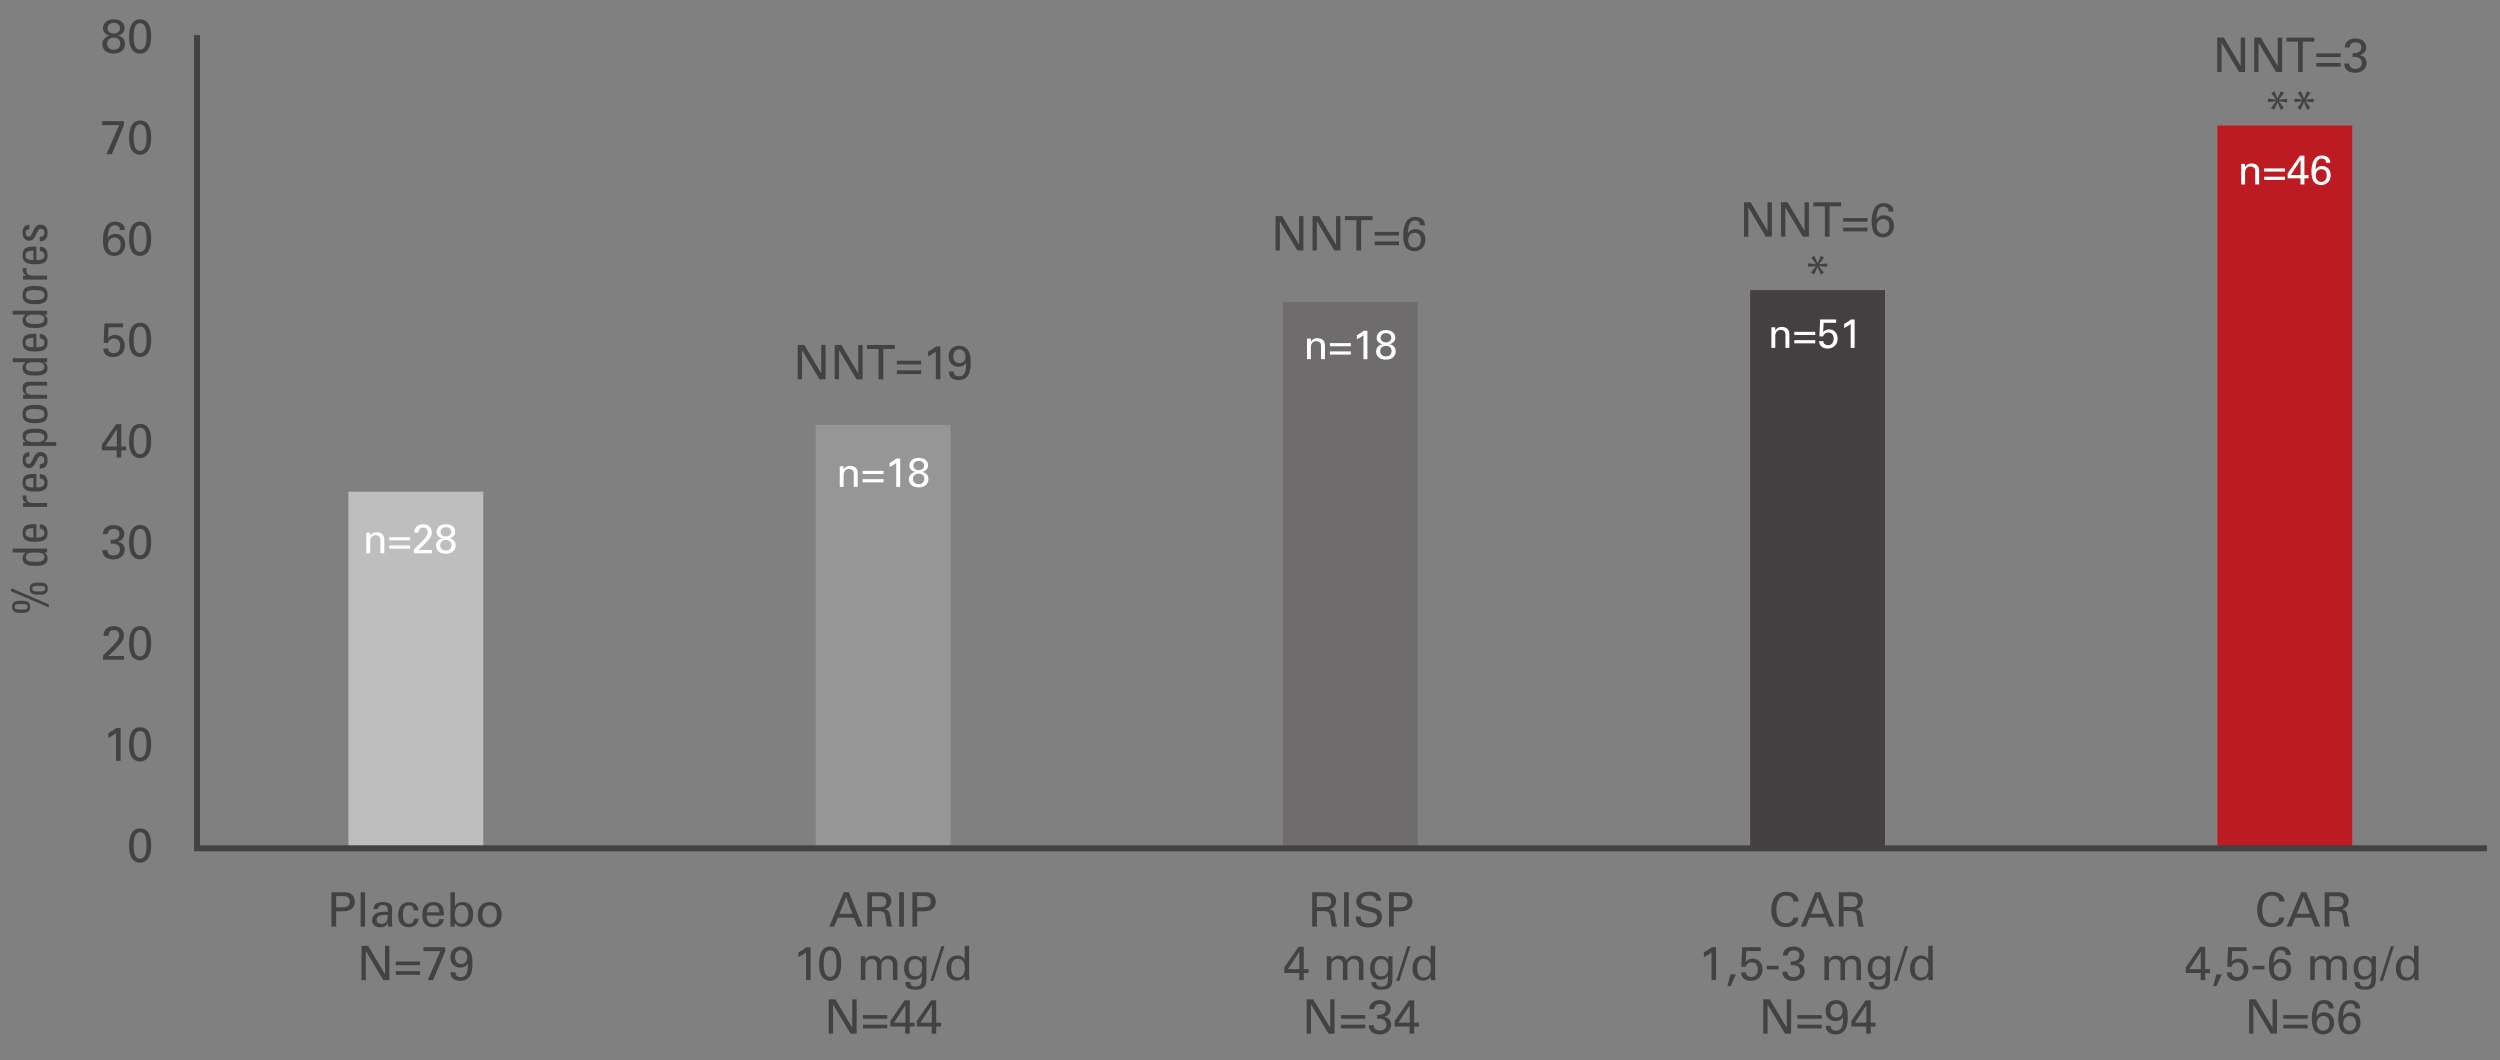 <?xml version="1.0" encoding="UTF-8" standalone="no"?>
<svg
   xmlns:dc="http://purl.org/dc/elements/1.1/"
   xmlns:cc="http://creativecommons.org/ns#"
   xmlns:rdf="http://www.w3.org/1999/02/22-rdf-syntax-ns#"
   xmlns:svg="http://www.w3.org/2000/svg"
   xmlns="http://www.w3.org/2000/svg"
   viewBox="0 0 659.533 279.68"
   height="279.68"
   width="659.533"
   xml:space="preserve"
   id="svg2"
   version="1.1"><rect x="0" y="0" width="659.533" height="279.68" fill="#808080" stroke="none"/><defs
     id="defs6" /><g
     transform="matrix(1.333,0,0,-1.333,0,279.68)"
     id="g10"><g
       transform="scale(0.1)"
       id="g12"><path
         id="path14"
         style="fill:#444142;fill-opacity:1;fill-rule:nonzero;stroke:none"
         d="m 225.23,2053 c -6.964,0 -12.332,-4.14 -12.332,-10.64 0,-6.31 5.274,-10.55 12.055,-10.55 7.16,0 12.524,4.14 12.524,10.55 0,5.94 -4.422,10.64 -12.247,10.64 z m -0.183,-53.41 c 10.453,0 12.996,7.36 12.996,12.25 0,7.25 -5.363,11.96 -12.813,11.96 -8,0 -13.277,-5.37 -13.277,-12.25 0,-5.08 3.391,-11.96 13.094,-11.96 z m -21.289,42.59 c 0,5.83 3.961,17.79 21.101,17.79 13.746,0 21.661,-7.43 21.661,-17.42 0,-6.41 -4.145,-13.1 -13.282,-14.8 3.864,-1.03 14.227,-3.86 14.227,-16.47 0,-8.96 -6.219,-19.12 -22.418,-19.12 -5.563,0 -12.149,1.12 -16.859,5.45 -3.489,3.21 -5.754,8.1 -5.754,13.09 0,4.35 1.699,8.86 4.996,11.97 3.113,3.11 6.504,4.05 9.422,4.99 -8.664,1.89 -13.094,8.01 -13.094,14.52" /><path
         id="path16"
         style="fill:#444142;fill-opacity:1;fill-rule:nonzero;stroke:none"
         d="m 277.223,1999.78 c 10.929,0 12.812,14.32 12.812,26 0,15.64 -2.726,26.47 -12.621,26.47 -11.394,0 -12.906,-14.98 -12.906,-26.66 0,-14.5 2.828,-25.81 12.715,-25.81 z m 0.097,60.01 c 19.493,0 21.856,-20.91 21.856,-33.16 0,-15.45 -3.11,-24.12 -9.043,-29.67 -4.617,-4.34 -10.082,-5 -13,-5 -8.668,0 -14.606,5.09 -17.434,10.83 -2.164,4.34 -4.234,10.65 -4.234,22.34 0,9.69 1.129,34.66 21.855,34.66" /><path
         id="path18"
         style="fill:#444142;fill-opacity:1;fill-rule:nonzero;stroke:none"
         d="m 202.246,1858.33 h 43.055 v -7.91 l -23.934,-57.28 H 210.73 l 25.059,57.37 h -33.543 v 7.82" /><path
         id="path20"
         style="fill:#444142;fill-opacity:1;fill-rule:nonzero;stroke:none"
         d="m 277.223,1799.64 c 10.929,0 12.812,14.32 12.812,26 0,15.64 -2.726,26.47 -12.621,26.47 -11.394,0 -12.906,-14.97 -12.906,-26.65 0,-14.51 2.828,-25.82 12.715,-25.82 z m 0.097,60.01 c 19.493,0 21.856,-20.91 21.856,-33.16 0,-15.44 -3.11,-24.11 -9.043,-29.67 -4.617,-4.34 -10.082,-4.99 -13,-4.99 -8.668,0 -14.606,5.08 -17.434,10.83 -2.164,4.33 -4.234,10.64 -4.234,22.33 0,9.69 1.129,34.66 21.855,34.66" /><path
         id="path22"
         style="fill:#444142;fill-opacity:1;fill-rule:nonzero;stroke:none"
         d="m 238.801,1613.54 c 0,4.62 -1.324,14.51 -12.149,14.51 -8.765,0 -13.004,-7.16 -13.004,-14.6 0,-8.48 5.274,-14.69 12.528,-14.69 5.844,0 12.625,4.14 12.625,14.78 z m -1.508,29.21 c -0.094,7.62 -5.746,9.7 -9.895,9.7 -9.418,0 -13.558,-8.1 -14.41,-25.44 2.075,3.02 5.657,8.29 15.168,8.29 10.645,0 19.688,-7.06 19.688,-20.91 0,-15.16 -10.836,-22.79 -22.039,-22.79 -6.321,0 -12.629,2.54 -16.11,7.06 -4.804,6.41 -5.937,15.73 -5.937,24.02 0,14.23 3.48,36.83 24.113,36.83 8.57,0 13.375,-3.77 15.637,-6.21 3.301,-3.87 3.394,-8.01 3.484,-10.55 h -9.699" /><path
         id="path24"
         style="fill:#444142;fill-opacity:1;fill-rule:nonzero;stroke:none"
         d="m 277.223,1599.5 c 10.929,0 12.812,14.33 12.812,26 0,15.64 -2.726,26.48 -12.621,26.48 -11.394,0 -12.906,-14.98 -12.906,-26.66 0,-14.51 2.828,-25.82 12.715,-25.82 z m 0.097,60.01 c 19.493,0 21.856,-20.91 21.856,-33.15 0,-15.45 -3.11,-24.12 -9.043,-29.67 -4.617,-4.35 -10.082,-5 -13,-5 -8.668,0 -14.606,5.09 -17.434,10.83 -2.164,4.34 -4.234,10.64 -4.234,22.33 0,9.7 1.129,34.66 21.855,34.66" /><path
         id="path26"
         style="fill:#444142;fill-opacity:1;fill-rule:nonzero;stroke:none"
         d="m 214.027,1408.32 c 0.184,-6.59 5.93,-9.23 10.832,-9.23 11.399,0 12.907,10.74 12.907,14.98 0,8.86 -4.805,14.03 -12.344,14.03 -3.766,0 -6.777,-1.4 -8.754,-3.39 -1.984,-1.98 -2.551,-3.95 -3.02,-5.46 h -8.574 l 1.699,38.8 h 36.641 v -7.62 h -28.539 l -1.227,-21.11 c 1.981,1.98 6.125,6.04 13.75,6.04 13.09,0 19.504,-10.27 19.504,-21.48 0,-12.81 -9.043,-22.52 -23.265,-22.52 -10.555,0 -18.938,5.84 -19.41,16.96 h 9.8" /><path
         id="path28"
         style="fill:#444142;fill-opacity:1;fill-rule:nonzero;stroke:none"
         d="m 277.223,1399.37 c 10.929,0 12.812,14.32 12.812,26 0,15.64 -2.726,26.47 -12.621,26.47 -11.394,0 -12.906,-14.98 -12.906,-26.66 0,-14.5 2.828,-25.81 12.715,-25.81 z m 0.097,60.01 c 19.493,0 21.856,-20.92 21.856,-33.16 0,-15.45 -3.11,-24.11 -9.043,-29.67 -4.617,-4.34 -10.082,-4.99 -13,-4.99 -8.668,0 -14.606,5.08 -17.434,10.82 -2.164,4.35 -4.234,10.66 -4.234,22.33 0,9.7 1.129,34.67 21.855,34.67" /><path
         id="path30"
         style="fill:#444142;fill-opacity:1;fill-rule:nonzero;stroke:none"
         d="m 231.262,1214.49 v 34.39 l -22.508,-34.39 z m -0.278,-7.63 h -29.39 v 11.21 l 28.258,40.7 h 10.175 v -44.28 h 9.504 v -7.63 h -9.504 v -14.13 h -9.043 v 14.13" /><path
         id="path32"
         style="fill:#444142;fill-opacity:1;fill-rule:nonzero;stroke:none"
         d="m 277.223,1199.23 c 10.929,0 12.812,14.31 12.812,25.99 0,15.66 -2.726,26.49 -12.621,26.49 -11.394,0 -12.906,-14.98 -12.906,-26.67 0,-14.5 2.828,-25.81 12.715,-25.81 z m 0.097,60 c 19.493,0 21.856,-20.9 21.856,-33.15 0,-15.45 -3.11,-24.11 -9.043,-29.68 -4.617,-4.32 -10.082,-5 -13,-5 -8.668,0 -14.606,5.1 -17.434,10.84 -2.164,4.34 -4.234,10.65 -4.234,22.33 0,9.7 1.129,34.66 21.855,34.66" /><path
         id="path34"
         style="fill:#444142;fill-opacity:1;fill-rule:nonzero;stroke:none"
         d="m 212.523,1009.35 c -0.105,-6.21 3.95,-10.631 11.957,-10.631 9.133,0 12.997,5.841 12.997,11.581 0,6.87 -4.61,10.46 -9.418,11.5 -3.387,0.66 -5.746,0.56 -9.043,0.47 v 7.63 c 6.5,-0.58 17.425,0.75 17.425,11.3 0,7.35 -4.996,10.26 -11.488,10.26 -4.898,0 -11.019,-2.17 -11.871,-10.26 h -9.512 c 0.563,16.2 15.821,17.8 21.102,17.8 14.223,0 21.289,-8.56 21.289,-17.62 0,-5.36 -2.922,-13.08 -13,-15.34 13.941,-1.98 13.941,-14.52 13.941,-15.83 0,-9.14 -7.449,-19.23 -22.613,-19.23 -6.875,0 -13.746,1.989 -17.894,6.801 -3.672,4.139 -3.766,8.849 -3.86,11.569 h 9.988" /><path
         id="path36"
         style="fill:#444142;fill-opacity:1;fill-rule:nonzero;stroke:none"
         d="m 277.223,999.09 c 10.929,0 12.812,14.31 12.812,25.99 0,15.65 -2.726,26.48 -12.621,26.48 -11.394,0 -12.906,-14.97 -12.906,-26.66 0,-14.5 2.828,-25.81 12.715,-25.81 z m 0.097,60.01 c 19.493,0 21.856,-20.91 21.856,-33.16 0,-15.45 -3.11,-24.11 -9.043,-29.67 -4.617,-4.329 -10.082,-5 -13,-5 -8.668,0 -14.606,5.089 -17.434,10.84 -2.164,4.33 -4.234,10.64 -4.234,22.32 0,9.71 1.129,34.67 21.855,34.67" /><path
         id="path38"
         style="fill:#444142;fill-opacity:1;fill-rule:nonzero;stroke:none"
         d="m 203.945,801.02 17.051,16.781 c 3.582,3.48 7.16,7.25 10.078,11.199 3.774,5.191 4.809,8.109 4.809,11.59 0,3.211 -1.129,10.64 -10.461,10.64 -10.453,0 -10.641,-8.941 -10.641,-11.39 h -9.89 c 0.093,3.191 0.371,9.41 6.023,14.32 4.524,3.86 9.988,4.699 14.133,4.699 9.984,0 20.156,-5.07 20.156,-19.019 0,-4.141 -0.277,-7.352 -7.344,-16.309 -1.886,-2.351 -10.171,-10.922 -12.054,-12.801 l -11.403,-10.832 h 30.993 v -7.437 h -41.45 v 8.559" /><path
         id="path40"
         style="fill:#444142;fill-opacity:1;fill-rule:nonzero;stroke:none"
         d="m 277.223,798.949 c 10.929,0 12.812,14.321 12.812,26 0,15.641 -2.726,26.473 -12.621,26.473 -11.394,0 -12.906,-14.973 -12.906,-26.66 0,-14.5 2.828,-25.813 12.715,-25.813 z m 0.097,60.012 c 19.493,0 21.856,-20.91 21.856,-33.152 0,-15.45 -3.11,-24.11 -9.043,-29.68 -4.617,-4.328 -10.082,-5 -13,-5 -8.668,0 -14.606,5.101 -17.434,10.84 -2.164,4.332 -4.234,10.64 -4.234,22.32 0,9.711 1.129,34.672 21.855,34.672" /><path
         id="path42"
         style="fill:#444142;fill-opacity:1;fill-rule:nonzero;stroke:none"
         d="m 229.66,647.23 c -4.051,-3.378 -10.547,-7.242 -15.168,-9.41 v 9.41 c 6.125,3.211 12.153,7.168 15.828,10.27 h 8.383 v -65.18 h -9.043 v 54.91" /><path
         id="path44"
         style="fill:#444142;fill-opacity:1;fill-rule:nonzero;stroke:none"
         d="m 277.223,598.809 c 10.929,0 12.812,14.32 12.812,26 0,15.652 -2.726,26.48 -12.621,26.48 -11.394,0 -12.906,-14.98 -12.906,-26.66 0,-14.508 2.828,-25.82 12.715,-25.82 z m 0.097,60.011 c 19.493,0 21.856,-20.898 21.856,-33.148 0,-15.453 -3.11,-24.113 -9.043,-29.68 -4.617,-4.32 -10.082,-5 -13,-5 -8.668,0 -14.606,5.098 -17.434,10.84 -2.164,4.34 -4.234,10.648 -4.234,22.328 0,9.699 1.129,34.66 21.855,34.66" /><path
         id="path46"
         style="fill:#444142;fill-opacity:1;fill-rule:nonzero;stroke:none"
         d="m 277.223,398.68 c 10.929,0 12.812,14.312 12.812,25.992 0,15.648 -2.726,26.476 -12.621,26.476 -11.394,0 -12.906,-14.968 -12.906,-26.66 0,-14.5 2.828,-25.808 12.715,-25.808 z m 0.097,60.011 c 19.493,0 21.856,-20.91 21.856,-33.16 0,-15.449 -3.11,-24.109 -9.043,-29.672 -4.617,-4.328 -10.082,-5 -13,-5 -8.668,0 -14.606,5.09 -17.434,10.84 -2.164,4.332 -4.234,10.641 -4.234,22.321 0,9.71 1.129,34.671 21.855,34.671" /><path
         id="path48"
         style="fill:#bfbebe;fill-opacity:1;fill-rule:nonzero;stroke:none"
         d="m 689.555,419.301 h 266.848 v 705.805 H 689.555 Z" /><path
         id="path50"
         style="fill:#979696;fill-opacity:1;fill-rule:nonzero;stroke:none"
         d="m 1614.28,419.301 h 266.848 v 837.836 H 1614.28 Z" /><path
         id="path52"
         style="fill:#6e6c6c;fill-opacity:1;fill-rule:nonzero;stroke:none"
         d="m 2539.01,419.301 h 266.84 v 1081.14 h -266.84 z" /><path
         id="path54"
         style="fill:#444041;fill-opacity:1;fill-rule:nonzero;stroke:none"
         d="m 3463.73,419.301 h 266.852 v 1104.68 H 3463.73 Z" /><path
         id="path56"
         style="fill:#bb1b21;fill-opacity:1;fill-rule:nonzero;stroke:none"
         d="m 4388.46,419.301 h 266.84 v 1430.4 h -266.84 z" /><path
         id="path58"
         style="fill:#444142;fill-opacity:1;fill-rule:nonzero;stroke:none"
         d="m 665.363,302.449 h 11.207 c 6.215,0 15.727,0.473 15.727,11.59 0,10.633 -8.848,10.633 -13.75,10.633 h -13.184 z m -9.422,29.86 h 22.797 c 8.285,0 13.942,-0.469 18.555,-5.469 3.395,-3.481 4.988,-8.102 4.988,-13.18 0,-5.191 -1.687,-9.609 -5.367,-13.281 -3.582,-3.59 -8.285,-5.848 -20.531,-5.848 h -11.02 v -30.242 h -9.422 v 68.02" /><path
         id="path60"
         style="fill:#444142;fill-opacity:1;fill-rule:nonzero;stroke:none"
         d="m 713.676,332.211 h 8.851 v -67.922 h -8.851 v 67.922" /><path
         id="path62"
         style="fill:#444142;fill-opacity:1;fill-rule:nonzero;stroke:none"
         d="m 762.371,287.559 c -3.586,0 -17.051,0 -17.051,-9.598 0,-3.02 1.883,-8.199 9.797,-8.199 4.52,0 7.91,1.789 10.078,5.078 1.981,3.211 2.075,5.84 2.258,12.43 -1.601,0.21 -2.922,0.289 -5.082,0.289 z m 6.121,-23.27 c -0.664,2.359 -0.847,4.609 -0.847,7.07 -4.239,-7.808 -10.641,-8.57 -14.602,-8.57 -10.832,0 -16.676,6.109 -16.676,13.93 0,3.773 1.321,9.812 8.289,13.851 5.086,2.821 12.625,3.121 16.395,3.121 2.262,0 3.672,-0.089 6.402,-0.3 0,5.839 0,8.398 -1.695,10.468 -1.789,2.36 -5.649,3.102 -8.192,3.102 -8.953,0 -9.418,-6.109 -9.511,-8 h -8.86 c 0.285,2.437 0.563,5.738 3.297,8.961 3.582,3.949 10.266,5.07 15.258,5.07 6.875,0 14.227,-2.16 16.77,-6.961 1.503,-2.84 1.605,-5.101 1.605,-7.261 l -0.383,-22.598 c 0,-0.75 0.094,-7.07 0.754,-11.883 h -8.004" /><path
         id="path64"
         style="fill:#444142;fill-opacity:1;fill-rule:nonzero;stroke:none"
         d="m 818.973,296.41 c -0.188,2.172 -0.852,9.891 -9.414,9.891 -12.25,0 -12.25,-14.211 -12.25,-17.801 0,-9.699 2.355,-18.738 11.769,-18.738 7.539,0 10.082,5.66 10.27,10.269 h 8.949 c -0.559,-9.242 -7.442,-16.972 -19.121,-16.972 -3.203,0 -10.547,0.679 -15.539,6.132 -2.828,3.297 -5.657,8.297 -5.657,18.079 0,19.691 12.055,25.539 21.481,25.539 3.109,0 10.176,-0.661 14.508,-5.848 3.48,-4.039 3.769,-7.91 3.953,-10.551 h -8.949" /><path
         id="path66"
         style="fill:#444142;fill-opacity:1;fill-rule:nonzero;stroke:none"
         d="m 869.453,292.551 c 0.106,4.531 -0.746,13.949 -11.672,13.949 -5.75,0 -12.718,-3.5 -12.906,-13.949 z M 844.5,286.332 c -0.195,-9.793 3.855,-17.051 13.559,-17.051 5.746,0 10.363,3.02 11.117,9.801 h 8.851 c -0.277,-2.363 -0.656,-6.211 -4.047,-9.891 -2.074,-2.359 -6.785,-6.312 -16.292,-6.312 -14.887,0 -21.954,9.242 -21.954,24.211 0,9.32 1.883,17.058 9.329,22.219 4.523,3.222 10.167,3.5 12.902,3.5 21.195,0 20.73,-18.739 20.531,-26.477 H 844.5" /><path
         id="path68"
         style="fill:#444142;fill-opacity:1;fill-rule:nonzero;stroke:none"
         d="m 913.723,306.77 c -13.567,0 -13.567,-15.821 -13.567,-18.821 0,-3.117 0,-17.898 13.192,-17.898 10.925,0 13.66,10.629 13.66,18.359 0,4.699 -0.942,18.36 -13.285,18.36 z m -13.375,-2.071 c 1.222,2.172 4.715,8.11 15.445,8.11 4.711,0 10.648,-1.118 14.98,-6.039 2.36,-2.719 5.555,-7.438 5.555,-17.801 0,-9.129 -2.16,-14.129 -4.519,-17.227 -3.766,-5.383 -10.079,-8.101 -16.579,-8.101 -2.257,0 -6.503,0.281 -10.55,3.007 -2.637,1.793 -3.672,3.403 -4.614,4.813 l -0.187,-7.172 h -8.574 l 0.187,8.481 v 59.539 h 8.856 v -27.61" /><path
         id="path70"
         style="fill:#444142;fill-opacity:1;fill-rule:nonzero;stroke:none"
         d="m 969.012,269.281 c 6.687,0 14.316,4.821 14.316,19.039 0,11.77 -5.465,17.981 -13.75,17.981 -5.656,0 -14.793,-3.571 -14.793,-18.352 0,-9.711 4.145,-18.668 14.227,-18.668 z m 0.566,43.528 c 18.934,0 23.172,-14.879 23.172,-24.778 0,-13.84 -7.82,-25.34 -23.93,-25.34 -15.64,0 -23.265,10.84 -23.265,24.68 0,11.68 5.465,25.438 24.023,25.438" /><path
         id="path72"
         style="fill:#444142;fill-opacity:1;fill-rule:nonzero;stroke:none"
         d="m 715.418,226.352 h 13.09 l 33.441,-56.231 v 56.231 h 8.668 v -68 h -12.054 l -34.575,57.738 v -57.738 h -8.57 v 68" /><path
         id="path74"
         style="fill:#444142;fill-opacity:1;fill-rule:nonzero;stroke:none"
         d="m 783.219,176.148 h 48.047 v -7.347 h -48.047 z m 0,19.024 h 48.047 v -7.242 h -48.047 v 7.242" /><path
         id="path76"
         style="fill:#444142;fill-opacity:1;fill-rule:nonzero;stroke:none"
         d="m 838.035,223.52 h 43.051 v -7.899 l -23.93,-57.269 h -10.64 l 25.058,57.367 h -33.539 v 7.801" /><path
         id="path78"
         style="fill:#444142;fill-opacity:1;fill-rule:nonzero;stroke:none"
         d="m 912.164,217.691 c -7.633,0 -11.684,-6.32 -11.684,-14.031 0,-8.488 5.18,-13.379 12.344,-13.379 7.348,0 11.867,5.469 11.867,13.289 0,9.399 -6.125,14.121 -12.527,14.121 z m -10.836,-43.8 c 0,-5.653 3.11,-9.61 10.461,-9.61 14.316,0 14.41,16.86 13.938,27.02 -3.391,-6.391 -9.512,-8.192 -14.598,-8.192 -10.359,0 -19.875,6.981 -19.875,20.653 0,14.968 10.644,20.988 20.91,20.988 6.969,0 17.238,-2.82 21.008,-16.012 1.129,-3.957 1.883,-8.668 1.883,-17.519 0,-9.598 -0.09,-34.387 -24.024,-34.387 -8.851,0 -19.211,3.488 -19.593,17.059 h 9.89" /><path
         id="path80"
         style="fill:#444142;fill-opacity:1;fill-rule:nonzero;stroke:none"
         d="m 76.652,927.602 c 8.57,0 12.715,0 12.715,5.457 0,5.472 -4.144,5.472 -12.715,5.472 -8.574,0 -12.715,0 -12.715,-5.472 0,-5.457 4.141,-5.457 12.715,-5.457 z m 0.192,17.519 c 9.043,0 17.797,-0.652 17.797,-12.062 0,-11.387 -8.754,-12.047 -17.797,-12.047 -8.859,0 -18.18,0.66 -18.18,12.047 0,11.41 9.32,12.062 18.18,12.062 z m -35.043,-53.402 c 8.566,0 12.715,0 12.715,5.453 0,5.469 -4.148,5.469 -12.715,5.469 -8.574,0 -12.723,0 -12.723,-5.469 0,-5.453 4.149,-5.453 12.723,-5.453 z m 0.184,17.511 c 9.043,0 17.809,-0.648 17.809,-12.058 0,-11.383 -8.766,-12.063 -17.809,-12.063 -8.852,0 -18.18,0.68 -18.18,12.063 0,11.41 9.328,12.058 18.18,12.058 z m 54.633,-7.339 v -5.93 l -74.789,32.121 v 6.129 l 74.789,-32.32" /><path
         id="path82"
         style="fill:#444142;fill-opacity:1;fill-rule:nonzero;stroke:none"
         d="m 51.027,995.691 c 0,-8.281 6.598,-9.402 19.312,-9.402 7.156,0 17.523,0 17.523,9.691 0,8.66 -10.742,8.66 -20.352,8.66 -6.309,0 -16.484,-0.37 -16.484,-8.949 z m -25.808,8.949 v 7.74 h 68.012 v -7.74 h -5.656 v -0.18 c 4.434,-2.65 6.598,-5.94 6.598,-10.929 0,-7.633 -3.012,-15.351 -23.926,-15.351 -11.871,0 -25.527,0.371 -25.527,15.73 0,4.52 1.976,7.81 5.742,10.46 v 0.27 H 25.219" /><path
         id="path84"
         style="fill:#444142;fill-opacity:1;fill-rule:nonzero;stroke:none"
         d="m 66.102,1052.68 c -13.848,0 -15.539,-3.87 -15.539,-9.51 0,-4.9 2.352,-8.95 15.539,-9.04 z m 5.84,-18.55 c 13.281,0 15.922,3.58 15.922,9.61 0,5.28 -4.242,8 -9.043,8.29 v 8.46 c 10.547,-0.08 15.352,-6.58 15.352,-16.57 0,-10.08 -3.012,-18.08 -24.02,-18.08 -13.945,0 -25.433,1.6 -25.433,18.08 0,13.57 7.441,16.96 23.176,16.96 h 4.047 v -26.75" /><path
         id="path86"
         style="fill:#444142;fill-opacity:1;fill-rule:nonzero;stroke:none"
         d="m 52.82,1102.59 v 0.19 c -7.25,3.2 -8.101,7.17 -8.101,14.7 h 8.008 l -0.289,-2.07 -0.184,-2.07 c 0,-8.58 6.504,-10.75 12.906,-10.75 h 28.07 v -7.71 H 45.66 v 7.71 h 7.16" /><path
         id="path88"
         style="fill:#444142;fill-opacity:1;fill-rule:nonzero;stroke:none"
         d="m 66.102,1152.04 c -13.848,0 -15.539,-3.87 -15.539,-9.5 0,-4.91 2.352,-8.96 15.539,-9.06 z m 5.84,-18.56 c 13.281,0 15.922,3.59 15.922,9.61 0,5.29 -4.242,8.01 -9.043,8.29 v 8.48 c 10.547,-0.1 15.352,-6.59 15.352,-16.58 0,-10.08 -3.012,-18.09 -24.02,-18.09 -13.945,0 -25.433,1.61 -25.433,18.09 0,13.57 7.441,16.95 23.176,16.95 h 4.047 v -26.75" /><path
         id="path90"
         style="fill:#444142;fill-opacity:1;fill-rule:nonzero;stroke:none"
         d="m 94.172,1187.08 c 0,-10.28 -4.527,-16.67 -15.445,-16.39 v 8.76 c 2.727,0 9.137,0.1 9.137,7.9 0,4.63 -2.359,8.21 -7.262,8.21 -8.469,0 -8.66,-23.74 -22.879,-23.74 -4.996,0 -13.004,3.01 -13.004,16.39 0,8.48 4.055,15.73 13.469,15.07 v -8.58 c -4.992,0.1 -7.625,-2.54 -7.625,-7.44 0,-4.14 2.258,-7.34 6.402,-7.34 8.379,0 8.195,23.74 22.695,23.74 10.465,0 14.512,-7.16 14.512,-16.58" /><path
         id="path92"
         style="fill:#444142;fill-opacity:1;fill-rule:nonzero;stroke:none"
         d="m 68.648,1241.62 c -7.168,0 -17.621,0 -17.621,-9.71 0,-9.52 13.188,-8.66 20.442,-8.66 6.316,0 16.395,0.37 16.395,8.93 0,8.3 -6.504,9.44 -19.215,9.44 z m -17.336,-18.37 v 0.18 c -4.426,2.64 -6.594,5.94 -6.594,10.92 0,7.65 3.019,15.36 23.93,15.36 11.863,0 25.523,-0.37 25.523,-15.73 0,-4.52 -1.977,-7.82 -5.746,-10.45 v -0.28 h 22.797 v -7.73 H 45.66 v 7.73 h 5.652" /><path
         id="path94"
         style="fill:#444142;fill-opacity:1;fill-rule:nonzero;stroke:none"
         d="m 66.859,1288.71 c -13.004,0 -15.832,-4.06 -15.832,-9.99 0,-5.93 2.828,-9.97 15.832,-9.97 15.441,0 21.004,1.96 21.004,9.97 0,8.01 -5.562,9.99 -21.004,9.99 z m 3.293,-28.08 c -13.945,0 -25.433,1.61 -25.433,18.09 0,16.49 11.488,18.08 25.433,18.08 21.008,0 24.02,-8 24.02,-18.08 0,-10.08 -3.012,-18.09 -24.02,-18.09" /><path
         id="path96"
         style="fill:#444142;fill-opacity:1;fill-rule:nonzero;stroke:none"
         d="M 93.231,1334.86 H 60.262 c -5.09,0 -9.234,-1.79 -9.234,-8.39 0,-8.47 7.539,-9.7 14.039,-9.7 h 28.164 v -7.72 H 55.551 c -3.297,0 -6.594,-0.19 -9.891,-0.47 v 8.19 h 6.125 v 0.38 c -5.371,3.01 -7.066,6.6 -7.066,12.71 0,10.19 6.125,12.73 15.543,12.73 h 32.969 v -7.73" /><path
         id="path98"
         style="fill:#444142;fill-opacity:1;fill-rule:nonzero;stroke:none"
         d="m 51.027,1372.35 c 0,-8.29 6.598,-9.42 19.312,-9.42 7.156,0 17.523,0 17.523,9.7 0,8.67 -10.742,8.67 -20.352,8.67 -6.309,0 -16.484,-0.39 -16.484,-8.95 z m -25.808,8.95 v 7.72 h 68.012 v -7.72 h -5.656 v -0.19 c 4.434,-2.64 6.598,-5.94 6.598,-10.93 0,-7.63 -3.012,-15.36 -23.926,-15.36 -11.871,0 -25.527,0.38 -25.527,15.73 0,4.54 1.976,7.83 5.742,10.46 v 0.29 H 25.219" /><path
         id="path100"
         style="fill:#444142;fill-opacity:1;fill-rule:nonzero;stroke:none"
         d="m 66.102,1429.33 c -13.848,0 -15.539,-3.87 -15.539,-9.52 0,-4.89 2.352,-8.94 15.539,-9.04 z m 5.84,-18.56 c 13.281,0 15.922,3.58 15.922,9.61 0,5.27 -4.242,8.01 -9.043,8.29 v 8.47 c 10.547,-0.09 15.352,-6.59 15.352,-16.57 0,-10.07 -3.012,-18.09 -24.02,-18.09 -13.945,0 -25.433,1.61 -25.433,18.09 0,13.57 7.441,16.96 23.176,16.96 h 4.047 v -26.76" /><path
         id="path102"
         style="fill:#444142;fill-opacity:1;fill-rule:nonzero;stroke:none"
         d="m 51.027,1466.54 c 0,-8.29 6.598,-9.42 19.312,-9.42 7.156,0 17.523,0 17.523,9.69 0,8.67 -10.742,8.67 -20.352,8.67 -6.309,0 -16.484,-0.38 -16.484,-8.94 z m -25.808,8.94 v 7.72 h 68.012 v -7.72 h -5.656 v -0.19 c 4.434,-2.64 6.598,-5.93 6.598,-10.92 0,-7.64 -3.012,-15.36 -23.926,-15.36 -11.871,0 -25.527,0.38 -25.527,15.73 0,4.53 1.976,7.82 5.742,10.46 v 0.28 H 25.219" /><path
         id="path104"
         style="fill:#444142;fill-opacity:1;fill-rule:nonzero;stroke:none"
         d="m 66.859,1524.17 c -13.004,0 -15.832,-4.04 -15.832,-9.98 0,-5.93 2.828,-9.98 15.832,-9.98 15.441,0 21.004,1.97 21.004,9.98 0,8.01 -5.562,9.98 -21.004,9.98 z m 3.293,-28.07 c -13.945,0 -25.433,1.61 -25.433,18.09 0,16.49 11.488,18.08 25.433,18.08 21.008,0 24.02,-8 24.02,-18.08 0,-10.08 -3.012,-18.09 -24.02,-18.09" /><path
         id="path106"
         style="fill:#444142;fill-opacity:1;fill-rule:nonzero;stroke:none"
         d="m 52.82,1552.53 v 0.18 c -7.25,3.2 -8.101,7.16 -8.101,14.7 h 8.008 l -0.289,-2.08 -0.184,-2.07 c 0,-8.57 6.504,-10.73 12.906,-10.73 h 28.07 v -7.73 H 45.66 v 7.73 h 7.16" /><path
         id="path108"
         style="fill:#444142;fill-opacity:1;fill-rule:nonzero;stroke:none"
         d="m 66.102,1601.97 c -13.848,0 -15.539,-3.86 -15.539,-9.52 0,-4.9 2.352,-8.95 15.539,-9.04 z m 5.84,-18.56 c 13.281,0 15.922,3.58 15.922,9.61 0,5.28 -4.242,8.01 -9.043,8.29 v 8.48 c 10.547,-0.1 15.352,-6.59 15.352,-16.58 0,-10.08 -3.012,-18.08 -24.02,-18.08 -13.945,0 -25.433,1.6 -25.433,18.08 0,13.57 7.441,16.96 23.176,16.96 h 4.047 v -26.76" /><path
         id="path110"
         style="fill:#444142;fill-opacity:1;fill-rule:nonzero;stroke:none"
         d="m 94.172,1637.01 c 0,-10.28 -4.527,-16.68 -15.445,-16.4 v 8.77 c 2.727,0 9.137,0.09 9.137,7.91 0,4.62 -2.359,8.19 -7.262,8.19 -8.469,0 -8.66,-23.73 -22.879,-23.73 -4.996,0 -13.004,3.01 -13.004,16.39 0,8.47 4.055,15.73 13.469,15.07 v -8.57 c -4.992,0.09 -7.625,-2.55 -7.625,-7.44 0,-4.15 2.258,-7.35 6.402,-7.35 8.379,0 8.195,23.74 22.695,23.74 10.465,0 14.512,-7.17 14.512,-16.58" /><path
         id="path112"
         style="fill:#444142;fill-opacity:1;fill-rule:nonzero;stroke:none"
         d="m 1661.34,289.629 h 25.71 l -12.53,33.34 z m 8.56,42.68 h 10.08 l 27.51,-68.02 h -10.27 l -7.34,17.723 h -31.56 l -7.35,-17.723 h -9.7 l 28.63,68.02" /><path
         id="path114"
         style="fill:#444142;fill-opacity:1;fill-rule:nonzero;stroke:none"
         d="m 1725.66,303 h 14.88 c 1.04,0 6.41,0 8.95,1.52 1.32,0.75 4.61,3.199 4.61,8.851 0,11.02 -9.79,11.02 -13.56,11.02 h -14.88 z m -9.14,29.309 h 24.3 c 3.49,0 10.65,0 15.64,-3.207 5.09,-3.204 7.54,-8.383 7.54,-13.852 0,-4.789 -1.79,-9.031 -4.8,-12.059 -2.92,-2.91 -5.94,-3.859 -8.01,-4.421 6.5,-1.688 9.42,-4.61 10.36,-13.09 0.94,-8.008 1.6,-13.848 4.24,-21.391 h -10.08 c -1.5,4.52 -2.45,12.82 -3.11,18 -1.13,9.891 -3.48,12.711 -14.88,12.711 h -11.87 v -30.711 h -9.33 v 68.02" /><path
         id="path116"
         style="fill:#444142;fill-opacity:1;fill-rule:nonzero;stroke:none"
         d="m 1779.53,332.309 h 9.42 v -68.02 h -9.42 v 68.02" /><path
         id="path118"
         style="fill:#444142;fill-opacity:1;fill-rule:nonzero;stroke:none"
         d="m 1815.13,302.449 h 11.21 c 6.22,0 15.73,0.473 15.73,11.59 0,10.633 -8.85,10.633 -13.75,10.633 h -13.19 z m -9.42,29.86 h 22.8 c 8.28,0 13.94,-0.469 18.55,-5.469 3.4,-3.481 4.99,-8.102 4.99,-13.18 0,-5.191 -1.69,-9.609 -5.36,-13.281 -3.59,-3.59 -8.29,-5.848 -20.54,-5.848 h -11.02 v -30.242 h -9.42 v 68.02" /><path
         id="path120"
         style="fill:#444142;fill-opacity:1;fill-rule:nonzero;stroke:none"
         d="m 1595.27,213.262 c -4.06,-3.383 -10.55,-7.25 -15.17,-9.422 v 9.422 c 6.12,3.207 12.15,7.168 15.82,10.258 h 8.39 v -65.168 h -9.04 v 54.91" /><path
         id="path122"
         style="fill:#444142;fill-opacity:1;fill-rule:nonzero;stroke:none"
         d="m 1642.83,164.84 c 10.93,0 12.82,14.32 12.82,26.012 0,15.628 -2.74,26.457 -12.63,26.457 -11.4,0 -12.91,-14.969 -12.91,-26.661 0,-14.5 2.83,-25.808 12.72,-25.808 z m 0.1,60.012 c 19.49,0 21.85,-20.911 21.85,-33.153 0,-15.449 -3.1,-24.117 -9.04,-29.679 -4.62,-4.329 -10.08,-5 -13,-5 -8.67,0 -14.6,5.101 -17.43,10.851 -2.17,4.32 -4.24,10.629 -4.24,22.309 0,9.711 1.13,34.672 21.86,34.672" /><path
         id="path124"
         style="fill:#444142;fill-opacity:1;fill-rule:nonzero;stroke:none"
         d="m 1703.67,199.309 -0.19,6.332 h 8.95 v -6.879 c 4.52,7.437 10.93,8.09 14.98,8.09 10.45,0 13.75,-5.372 15.44,-8.852 1.61,2.641 5.47,8.852 15.93,8.852 6.78,0 17.33,-2.813 17.33,-16.762 v -31.738 h -8.95 v 30.328 c 0,4.14 -0.75,5.941 -1.6,7.16 -1.51,2.16 -4.53,4.148 -9.04,4.148 -5.75,0 -8.86,-3.297 -10.08,-5 -2.07,-2.918 -2.07,-8.109 -2.07,-10.179 v -26.457 h -8.95 v 31.277 c 0,5.832 -3.4,10.359 -10.37,10.359 -6.03,0 -9.33,-3.769 -10.36,-5.187 -1.98,-2.731 -2.07,-6.59 -2.07,-9.621 v -26.828 h -8.95 v 40.957" /><path
         id="path126"
         style="fill:#444142;fill-opacity:1;fill-rule:nonzero;stroke:none"
         d="m 1821.77,170.492 c 1.89,2.457 3.21,5 3.21,13.578 0,5.93 -1.32,9.309 -3.67,11.77 -2.36,2.539 -6.12,4.148 -10.18,4.148 -11.21,0 -12.71,-11.308 -12.71,-17.347 0,-7.25 2.16,-16.852 13,-16.852 5.17,0 8.19,1.883 10.35,4.703 z m -20.62,-15.832 c 0.38,-5.262 2.63,-9.211 11.02,-9.211 12.34,0 12.52,8.942 12.52,21.742 -3.77,-7.8 -12.71,-8 -15.53,-8 -4.34,0 -10.55,0.938 -14.51,5.84 -4.05,4.809 -5.37,11.117 -5.37,17.43 0,16.008 9.42,23.84 21.01,23.84 9.51,0 13,-4.711 14.88,-7.172 l 0.1,6.512 h 8.57 l -0.2,-8.582 -0.09,-29.571 c 0,-11.398 -0.37,-16.019 -2.25,-19.597 -3.96,-7.539 -13.19,-8.469 -19.7,-8.469 -18.93,0 -19.49,8.848 -19.87,15.238 h 9.42" /><path
         id="path128"
         style="fill:#444142;fill-opacity:1;fill-rule:nonzero;stroke:none"
         d="m 1863.12,225.5 h 6.13 l -21.96,-68.668 h -6.21 l 22.04,68.668" /><path
         id="path130"
         style="fill:#444142;fill-opacity:1;fill-rule:nonzero;stroke:none"
         d="m 1905.89,195.84 c -1.89,2.449 -5.38,4.801 -10.37,4.801 -13,0 -13,-15.731 -13,-18.922 0,-8.399 2.17,-18.09 13,-18.09 13.94,0 13.94,15.34 13.94,19.012 0,6.89 -1.6,10.648 -3.57,13.199 z m 3.29,30.43 h 8.85 v -60.391 c 0,-1.039 0.19,-5.09 0.38,-7.527 h -8.86 l -0.18,7.527 c -0.76,-1.32 -1.79,-3.297 -4.24,-5 -3.86,-2.629 -8.48,-3.469 -11.69,-3.469 -6.3,0 -20.34,3.289 -20.34,24 0,18 10.27,25.82 21.38,25.82 10.18,0 13.57,-6.031 14.7,-8.011 v 27.051" /><path
         id="path132"
         style="fill:#444142;fill-opacity:1;fill-rule:nonzero;stroke:none"
         d="m 1640.14,120.398 h 13.09 l 33.44,-56.238 v 56.238 h 8.67 V 52.379 h -12.06 l -34.57,57.75 V 52.379 h -8.57 v 68.019" /><path
         id="path134"
         style="fill:#444142;fill-opacity:1;fill-rule:nonzero;stroke:none"
         d="m 1707.95,70.191 h 48.04 v -7.352 h -48.04 z m 0,19.02 h 48.04 v -7.25 h -48.04 v 7.25" /><path
         id="path136"
         style="fill:#444142;fill-opacity:1;fill-rule:nonzero;stroke:none"
         d="M 1791.77,74.148 V 108.52 l -22.51,-34.372 z m -0.28,-7.637 h -29.39 v 11.219 l 28.26,40.679 h 10.17 V 74.148 h 9.52 v -7.637 h -9.52 V 52.379 h -9.04 v 14.133" /><path
         id="path138"
         style="fill:#444142;fill-opacity:1;fill-rule:nonzero;stroke:none"
         d="M 1844.14,74.148 V 108.52 l -22.51,-34.372 z m -0.28,-7.637 h -29.39 v 11.219 l 28.26,40.679 h 10.17 V 74.148 h 9.51 v -7.637 h -9.51 V 52.379 h -9.04 v 14.133" /><path
         id="path140"
         style="fill:#444142;fill-opacity:1;fill-rule:nonzero;stroke:none"
         d="m 1578.73,1415.41 h 13.09 l 33.44,-56.23 v 56.23 h 8.67 v -68.01 h -12.06 l -34.57,57.73 v -57.73 h -8.57 v 68.01" /><path
         id="path142"
         style="fill:#444142;fill-opacity:1;fill-rule:nonzero;stroke:none"
         d="m 1652,1415.41 h 13.09 l 33.45,-56.23 v 56.23 h 8.66 v -68.01 h -12.05 l -34.58,57.73 V 1347.4 H 1652 v 68.01" /><path
         id="path144"
         style="fill:#444142;fill-opacity:1;fill-rule:nonzero;stroke:none"
         d="m 1738.75,1347.4 v 60 h -22.8 v 8.01 h 54.92 v -8.01 h -22.8 v -60 h -9.32" /><path
         id="path146"
         style="fill:#444142;fill-opacity:1;fill-rule:nonzero;stroke:none"
         d="m 1775,1365.2 h 48.04 v -7.35 H 1775 Z m 0,19.03 h 48.04 v -7.26 H 1775 v 7.26" /><path
         id="path148"
         style="fill:#444142;fill-opacity:1;fill-rule:nonzero;stroke:none"
         d="m 1852.05,1402.31 c -4.05,-3.39 -10.55,-7.26 -15.17,-9.42 v 9.42 c 6.13,3.21 12.15,7.17 15.83,10.28 h 8.38 v -65.19 h -9.04 v 54.91" /><path
         id="path150"
         style="fill:#444142;fill-opacity:1;fill-rule:nonzero;stroke:none"
         d="m 1898.29,1406.75 c -7.63,0 -11.68,-6.32 -11.68,-14.05 0,-8.47 5.18,-13.37 12.34,-13.37 7.35,0 11.87,5.46 11.87,13.28 0,9.42 -6.13,14.14 -12.53,14.14 z m -10.83,-43.81 c 0,-5.65 3.1,-9.61 10.46,-9.61 14.31,0 14.41,16.86 13.93,27.04 -3.39,-6.41 -9.51,-8.19 -14.6,-8.19 -10.35,0 -19.87,6.97 -19.87,20.62 0,14.98 10.64,21 20.91,21 6.97,0 17.24,-2.83 21.01,-16.01 1.13,-3.95 1.88,-8.66 1.88,-17.52 0,-9.61 -0.09,-34.38 -24.02,-34.38 -8.85,0 -19.21,3.48 -19.59,17.05 h 9.89" /><path
         id="path152"
         style="fill:#444142;fill-opacity:1;fill-rule:nonzero;stroke:none"
         d="m 2524.4,1670.42 h 13.1 l 33.43,-56.24 v 56.24 h 8.68 v -68.02 h -12.06 l -34.58,57.75 v -57.75 h -8.57 v 68.02" /><path
         id="path154"
         style="fill:#444142;fill-opacity:1;fill-rule:nonzero;stroke:none"
         d="m 2597.68,1670.42 h 13.08 l 33.44,-56.24 v 56.24 h 8.67 v -68.02 h -12.06 l -34.58,57.75 v -57.75 h -8.55 v 68.02" /><path
         id="path156"
         style="fill:#444142;fill-opacity:1;fill-rule:nonzero;stroke:none"
         d="m 2684.43,1602.4 v 60.01 h -22.8 v 8.01 h 54.92 v -8.01 h -22.81 v -60.01 h -9.31" /><path
         id="path158"
         style="fill:#444142;fill-opacity:1;fill-rule:nonzero;stroke:none"
         d="m 2720.68,1620.21 h 48.03 v -7.35 h -48.03 z m 0,19.03 h 48.03 v -7.26 h -48.03 v 7.26" /><path
         id="path160"
         style="fill:#444142;fill-opacity:1;fill-rule:nonzero;stroke:none"
         d="m 2812.04,1622.94 c 0,4.61 -1.32,14.51 -12.16,14.51 -8.75,0 -12.99,-7.16 -12.99,-14.61 0,-8.47 5.27,-14.68 12.54,-14.68 5.82,0 12.61,4.14 12.61,14.78 z m -1.51,29.2 c -0.1,7.63 -5.75,9.7 -9.89,9.7 -9.43,0 -13.57,-8.1 -14.42,-25.43 2.08,3.02 5.67,8.29 15.18,8.29 10.64,0 19.68,-7.07 19.68,-20.91 0,-15.17 -10.83,-22.79 -22.03,-22.79 -6.32,0 -12.63,2.54 -16.13,7.06 -4.79,6.4 -5.93,15.73 -5.93,24.02 0,14.22 3.49,36.83 24.12,36.83 8.58,0 13.37,-3.77 15.64,-6.22 3.3,-3.86 3.39,-8.01 3.49,-10.55 h -9.71" /><path
         id="path162"
         style="fill:#444142;fill-opacity:1;fill-rule:nonzero;stroke:none"
         d="m 3451.56,1697.81 h 13.09 l 33.43,-56.24 v 56.24 h 8.68 v -68.01 h -12.06 l -34.58,57.74 v -57.74 h -8.56 v 68.01" /><path
         id="path164"
         style="fill:#444142;fill-opacity:1;fill-rule:nonzero;stroke:none"
         d="m 3524.83,1697.81 h 13.08 l 33.45,-56.24 v 56.24 h 8.66 v -68.01 h -12.05 l -34.57,57.74 v -57.74 h -8.57 v 68.01" /><path
         id="path166"
         style="fill:#444142;fill-opacity:1;fill-rule:nonzero;stroke:none"
         d="m 3611.57,1629.8 v 60 h -22.79 v 8.01 h 54.92 v -8.01 h -22.8 v -60 h -9.33" /><path
         id="path168"
         style="fill:#444142;fill-opacity:1;fill-rule:nonzero;stroke:none"
         d="m 3647.82,1647.6 h 48.04 v -7.35 h -48.04 z m 0,19.03 h 48.04 v -7.26 h -48.04 v 7.26" /><path
         id="path170"
         style="fill:#444142;fill-opacity:1;fill-rule:nonzero;stroke:none"
         d="m 3739.2,1650.33 c 0,4.62 -1.34,14.51 -12.16,14.51 -8.76,0 -12.99,-7.16 -12.99,-14.61 0,-8.47 5.26,-14.69 12.52,-14.69 5.84,0 12.63,4.15 12.63,14.79 z m -1.52,29.21 c -0.08,7.62 -5.74,9.69 -9.89,9.69 -9.41,0 -13.56,-8.1 -14.41,-25.43 2.08,3.02 5.67,8.29 15.17,8.29 10.65,0 19.69,-7.06 19.69,-20.91 0,-15.17 -10.83,-22.79 -22.05,-22.79 -6.31,0 -12.62,2.54 -16.1,7.06 -4.81,6.4 -5.94,15.73 -5.94,24.02 0,14.22 3.48,36.83 24.12,36.83 8.57,0 13.36,-3.77 15.64,-6.21 3.29,-3.87 3.4,-8.01 3.47,-10.55 h -9.7" /><path
         id="path172"
         style="fill:#444142;fill-opacity:1;fill-rule:nonzero;stroke:none"
         d="m 3616.19,1569.81 -16.2,1.79 9.6,-13 -6.12,-3.77 -6.31,14.89 -6.78,-14.7 -6.4,3.49 9.99,13.09 -15.65,-1.33 v 6.89 l 15.93,-2.07 -9.6,13.18 6.2,3.39 6.31,-14.6 6.51,14.7 6.31,-3.49 -9.89,-13.18 16.1,1.79 v -7.07" /><path
         id="path174"
         style="fill:#444142;fill-opacity:1;fill-rule:nonzero;stroke:none"
         d="m 4388.06,2023.67 h 13.09 l 33.44,-56.24 v 56.24 h 8.67 v -68.02 h -12.06 l -34.58,57.74 v -57.74 h -8.56 v 68.02" /><path
         id="path176"
         style="fill:#444142;fill-opacity:1;fill-rule:nonzero;stroke:none"
         d="m 4461.34,2023.67 h 13.09 l 33.42,-56.24 v 56.24 h 8.69 v -68.02 h -12.07 l -34.58,57.74 v -57.74 h -8.55 v 68.02" /><path
         id="path178"
         style="fill:#444142;fill-opacity:1;fill-rule:nonzero;stroke:none"
         d="m 4548.08,1955.65 v 60.01 h -22.79 v 8.01 h 54.91 v -8.01 h -22.81 v -60.01 h -9.31" /><path
         id="path180"
         style="fill:#444142;fill-opacity:1;fill-rule:nonzero;stroke:none"
         d="m 4584.33,1973.46 h 48.05 v -7.35 h -48.05 z m 0,19.03 h 48.05 v -7.26 h -48.05 v 7.26" /><path
         id="path182"
         style="fill:#444142;fill-opacity:1;fill-rule:nonzero;stroke:none"
         d="m 4649.42,1972.42 c -0.11,-6.22 3.95,-10.65 11.95,-10.65 9.14,0 13.01,5.85 13.01,11.59 0,6.87 -4.62,10.46 -9.43,11.5 -3.39,0.66 -5.75,0.56 -9.04,0.47 v 7.63 c 6.5,-0.57 17.43,0.75 17.43,11.29 0,7.36 -5,10.28 -11.49,10.28 -4.89,0 -11.02,-2.17 -11.87,-10.28 h -9.52 c 0.56,16.21 15.83,17.81 21.1,17.81 14.23,0 21.3,-8.57 21.3,-17.61 0,-5.37 -2.93,-13.09 -13,-15.36 13.94,-1.98 13.94,-14.5 13.94,-15.82 0,-9.14 -7.45,-19.22 -22.62,-19.22 -6.87,0 -13.75,1.98 -17.89,6.78 -3.67,4.15 -3.77,8.86 -3.85,11.59 h 9.98" /><path
         id="path184"
         style="fill:#444142;fill-opacity:1;fill-rule:nonzero;stroke:none"
         d="m 4526.52,1895.66 -16.21,1.8 9.6,-13 -6.12,-3.77 -6.31,14.88 -6.78,-14.69 -6.4,3.49 9.97,13.09 -15.64,-1.33 v 6.89 l 15.93,-2.08 -9.61,13.19 6.22,3.39 6.31,-14.6 6.5,14.69 6.31,-3.48 -9.9,-13.19 16.13,1.79 v -7.07" /><path
         id="path186"
         style="fill:#444142;fill-opacity:1;fill-rule:nonzero;stroke:none"
         d="m 4578.88,1895.66 -16.2,1.8 9.61,-13 -6.13,-3.77 -6.3,14.88 -6.79,-14.69 -6.41,3.49 9.98,13.09 -15.63,-1.33 v 6.89 l 15.92,-2.08 -9.61,13.19 6.23,3.39 6.31,-14.6 6.49,14.69 6.31,-3.48 -9.89,-13.19 16.11,1.79 v -7.07" /><path
         id="path188"
         style="fill:#444142;fill-opacity:1;fill-rule:nonzero;stroke:none"
         d="m 2606.13,303 h 14.88 c 1.02,0 6.4,0 8.94,1.52 1.32,0.75 4.62,3.199 4.62,8.851 0,11.02 -9.79,11.02 -13.56,11.02 h -14.88 z m -9.15,29.309 h 24.31 c 3.49,0 10.64,0 15.64,-3.207 5.07,-3.204 7.54,-8.383 7.54,-13.852 0,-4.789 -1.79,-9.031 -4.82,-12.059 -2.91,-2.91 -5.93,-3.859 -7.99,-4.421 6.5,-1.688 9.41,-4.61 10.34,-13.09 0.95,-8.008 1.62,-13.848 4.26,-21.391 h -10.09 c -1.5,4.52 -2.45,12.82 -3.1,18 -1.14,9.891 -3.5,12.711 -14.88,12.711 h -11.87 v -30.711 h -9.34 v 68.02" /><path
         id="path190"
         style="fill:#444142;fill-opacity:1;fill-rule:nonzero;stroke:none"
         d="m 2660,332.309 h 9.41 v -68.02 H 2660 v 68.02" /><path
         id="path192"
         style="fill:#444142;fill-opacity:1;fill-rule:nonzero;stroke:none"
         d="m 2692.96,284.18 c 0.19,-4.711 0.75,-13.481 16.39,-13.481 14.12,0 15.91,8.77 15.91,12.153 0,7.628 -6.13,9.136 -15.63,11.488 -10.36,2.539 -14.98,3.68 -18.46,6.039 -5.56,3.769 -7.07,8.84 -7.07,13.383 0,13.828 13.09,19.867 25.9,19.867 4.52,0 13.66,-0.758 19.13,-6.699 3.77,-4.141 3.96,-8.75 4.15,-11.578 h -9.81 c -0.46,8.48 -7.62,10.367 -14.31,10.367 -9.42,0 -15.08,-4.25 -15.08,-11.028 0,-6.031 3.96,-8.101 12.25,-10.07 16.2,-4.152 17.99,-4.531 21.95,-7.16 6.31,-4.152 6.79,-10.742 6.79,-13.57 0,-12.059 -9.42,-21.2 -26.85,-21.2 -5.18,0 -15.74,0.86 -21.11,7.731 -3.86,5 -3.95,10.457 -3.95,13.758 h 9.8" /><path
         id="path194"
         style="fill:#444142;fill-opacity:1;fill-rule:nonzero;stroke:none"
         d="m 2758.41,302.449 h 11.21 c 6.22,0 15.74,0.473 15.74,11.59 0,10.633 -8.85,10.633 -13.76,10.633 h -13.19 z m -9.41,29.86 h 22.79 c 8.29,0 13.94,-0.469 18.55,-5.469 3.4,-3.481 4.99,-8.102 4.99,-13.18 0,-5.191 -1.69,-9.609 -5.36,-13.281 -3.58,-3.59 -8.29,-5.848 -20.53,-5.848 h -11.03 V 264.289 H 2749 v 68.02" /><path
         id="path196"
         style="fill:#444142;fill-opacity:1;fill-rule:nonzero;stroke:none"
         d="m 2571.51,180.102 v 34.386 L 2549,180.102 Z m -0.27,-7.622 h -29.39 v 11.211 l 28.25,40.688 h 10.18 v -44.277 h 9.52 v -7.622 h -9.52 v -14.128 h -9.04 v 14.128" /><path
         id="path198"
         style="fill:#444142;fill-opacity:1;fill-rule:nonzero;stroke:none"
         d="m 2625.94,199.309 -0.19,6.332 h 8.96 v -6.879 c 4.52,7.437 10.94,8.09 14.97,8.09 10.45,0 13.75,-5.372 15.45,-8.852 1.61,2.641 5.47,8.852 15.93,8.852 6.77,0 17.33,-2.813 17.33,-16.762 v -31.738 h -8.95 v 30.328 c 0,4.14 -0.76,5.941 -1.61,7.16 -1.5,2.16 -4.52,4.148 -9.04,4.148 -5.74,0 -8.85,-3.297 -10.08,-5 -2.07,-2.918 -2.07,-8.109 -2.07,-10.179 v -26.457 h -8.94 v 31.277 c 0,5.832 -3.39,10.359 -10.37,10.359 -6.03,0 -9.33,-3.769 -10.36,-5.187 -1.98,-2.731 -2.08,-6.59 -2.08,-9.621 v -26.828 h -8.95 v 40.957" /><path
         id="path200"
         style="fill:#444142;fill-opacity:1;fill-rule:nonzero;stroke:none"
         d="m 2744.05,170.492 c 1.89,2.457 3.21,5 3.21,13.578 0,5.93 -1.32,9.309 -3.67,11.77 -2.37,2.539 -6.13,4.148 -10.18,4.148 -11.21,0 -12.72,-11.308 -12.72,-17.347 0,-7.25 2.16,-16.852 13,-16.852 5.18,0 8.2,1.883 10.36,4.703 z m -20.62,-15.832 c 0.37,-5.262 2.63,-9.211 11.03,-9.211 12.32,0 12.51,8.942 12.51,21.742 -3.77,-7.8 -12.71,-8 -15.53,-8 -4.34,0 -10.57,0.938 -14.52,5.84 -4.04,4.809 -5.37,11.117 -5.37,17.43 0,16.008 9.43,23.84 21.01,23.84 9.51,0 13.01,-4.711 14.89,-7.172 l 0.09,6.512 h 8.58 l -0.2,-8.582 -0.09,-29.571 c 0,-11.398 -0.38,-16.019 -2.26,-19.597 -3.96,-7.539 -13.18,-8.469 -19.69,-8.469 -18.94,0 -19.5,8.848 -19.87,15.238 h 9.42" /><path
         id="path202"
         style="fill:#444142;fill-opacity:1;fill-rule:nonzero;stroke:none"
         d="m 2785.4,225.5 h 6.13 l -21.96,-68.668 h -6.22 l 22.05,68.668" /><path
         id="path204"
         style="fill:#444142;fill-opacity:1;fill-rule:nonzero;stroke:none"
         d="m 2828.16,195.84 c -1.89,2.449 -5.37,4.801 -10.37,4.801 -12.99,0 -12.99,-15.731 -12.99,-18.922 0,-8.399 2.17,-18.09 12.99,-18.09 13.95,0 13.95,15.34 13.95,19.012 0,6.89 -1.6,10.648 -3.58,13.199 z m 3.29,30.43 h 8.86 v -60.391 c 0,-1.039 0.19,-5.09 0.38,-7.527 h -8.86 l -0.2,7.527 c -0.74,-1.32 -1.78,-3.297 -4.22,-5 -3.87,-2.629 -8.48,-3.469 -11.69,-3.469 -6.3,0 -20.34,3.289 -20.34,24 0,18 10.27,25.82 21.38,25.82 10.18,0 13.56,-6.031 14.69,-8.011 v 27.051" /><path
         id="path206"
         style="fill:#444142;fill-opacity:1;fill-rule:nonzero;stroke:none"
         d="m 2586.01,120.398 h 13.08 l 33.45,-56.238 v 56.238 h 8.66 V 52.379 h -12.06 l -34.56,57.75 V 52.379 h -8.57 v 68.019" /><path
         id="path208"
         style="fill:#444142;fill-opacity:1;fill-rule:nonzero;stroke:none"
         d="m 2653.82,70.191 h 48.05 v -7.352 h -48.05 z m 0,19.02 h 48.05 v -7.25 h -48.05 v 7.25" /><path
         id="path210"
         style="fill:#444142;fill-opacity:1;fill-rule:nonzero;stroke:none"
         d="m 2718.9,69.148 c -0.1,-6.219 3.95,-10.648 11.96,-10.648 9.14,0 13.01,5.84 13.01,11.59 0,6.879 -4.63,10.449 -9.42,11.5 -3.39,0.652 -5.76,0.559 -9.06,0.469 v 7.633 c 6.5,-0.57 17.43,0.75 17.43,11.289 0,7.36 -5,10.282 -11.49,10.282 -4.89,0 -11.02,-2.172 -11.87,-10.282 h -9.51 c 0.56,16.2 15.81,17.821 21.11,17.821 14.23,0 21.29,-8.582 21.29,-17.629 0,-5.352 -2.92,-13.09 -13,-15.34 13.92,-1.992 13.92,-14.531 13.92,-15.832 0,-9.141 -7.43,-19.219 -22.59,-19.219 -6.89,0 -13.76,1.98 -17.9,6.777 -3.67,4.16 -3.77,8.863 -3.85,11.59 h 9.97" /><path
         id="path212"
         style="fill:#444142;fill-opacity:1;fill-rule:nonzero;stroke:none"
         d="M 2790.01,74.148 V 108.52 L 2767.5,74.148 Z m -0.28,-7.637 h -29.4 v 11.219 l 28.27,40.679 h 10.18 V 74.148 h 9.5 v -7.637 h -9.5 V 52.379 h -9.05 v 14.133" /><path
         id="path214"
         style="fill:#444142;fill-opacity:1;fill-rule:nonzero;stroke:none"
         d="m 3549.6,313.941 c -0.37,2.36 -1.6,11.778 -14.7,11.778 -16.38,0 -19.3,-16.778 -19.3,-28.078 0,-12.809 3.68,-26.661 19.22,-26.661 4.14,0 8.09,1.04 11.01,4.051 2.46,2.641 3.02,5.559 3.31,7.16 h 10.35 c -1.41,-13.382 -13.74,-18.941 -25.43,-18.941 -23.92,0 -28.55,21.109 -28.55,34.301 0,14.32 5.57,35.699 29.79,35.699 9.59,0 23.16,-3.871 24.38,-19.309 h -10.08" /><path
         id="path216"
         style="fill:#444142;fill-opacity:1;fill-rule:nonzero;stroke:none"
         d="m 3584.07,289.629 h 25.71 l -12.51,33.34 z m 8.57,42.68 h 10.09 l 27.51,-68.02 h -10.28 l -7.35,17.723 h -31.54 l -7.36,-17.723 h -9.7 l 28.63,68.02" /><path
         id="path218"
         style="fill:#444142;fill-opacity:1;fill-rule:nonzero;stroke:none"
         d="m 3648.4,303 h 14.87 c 1.05,0 6.42,0 8.96,1.52 1.32,0.75 4.62,3.199 4.62,8.851 0,11.02 -9.81,11.02 -13.58,11.02 h -14.87 z m -9.13,29.309 h 24.3 c 3.47,0 10.64,0 15.64,-3.207 5.08,-3.204 7.53,-8.383 7.53,-13.852 0,-4.789 -1.78,-9.031 -4.8,-12.059 -2.91,-2.91 -5.94,-3.859 -8.01,-4.421 6.49,-1.688 9.42,-4.61 10.36,-13.09 0.94,-8.008 1.6,-13.848 4.24,-21.391 h -10.08 c -1.51,4.52 -2.45,12.82 -3.12,18 -1.12,9.891 -3.47,12.711 -14.88,12.711 h -11.86 v -30.711 h -9.32 v 68.02" /><path
         id="path220"
         style="fill:#444142;fill-opacity:1;fill-rule:nonzero;stroke:none"
         d="m 3387.19,213.262 c -4.05,-3.383 -10.55,-7.25 -15.17,-9.422 v 9.422 c 6.13,3.207 12.14,7.168 15.83,10.258 h 8.37 v -65.168 h -9.03 v 54.91" /><path
         id="path222"
         style="fill:#444142;fill-opacity:1;fill-rule:nonzero;stroke:none"
         d="m 3435.61,169.648 -10.57,-23.179 h -6.39 l 6.02,23.179 h 10.94" /><path
         id="path224"
         style="fill:#444142;fill-opacity:1;fill-rule:nonzero;stroke:none"
         d="m 3455.28,173.801 c 0.19,-6.61 5.93,-9.242 10.83,-9.242 11.4,0 12.91,10.742 12.91,14.992 0,8.84 -4.81,14.031 -12.35,14.031 -3.76,0 -6.77,-1.422 -8.75,-3.402 -1.97,-1.969 -2.55,-3.95 -3.02,-5.461 h -8.58 l 1.72,38.801 h 36.62 v -7.622 h -28.53 l -1.23,-21.097 c 1.99,1.969 6.13,6.031 13.74,6.031 13.11,0 19.53,-10.273 19.53,-21.492 0,-12.801 -9.06,-22.508 -23.28,-22.508 -10.54,0 -18.94,5.84 -19.41,16.969 h 9.8" /><path
         id="path226"
         style="fill:#444142;fill-opacity:1;fill-rule:nonzero;stroke:none"
         d="m 3496.54,186.699 h 23.63 v -7.148 h -23.63 v 7.148" /><path
         id="path228"
         style="fill:#444142;fill-opacity:1;fill-rule:nonzero;stroke:none"
         d="m 3537.5,175.102 c -0.1,-6.211 3.95,-10.633 11.97,-10.633 9.13,0 12.99,5.84 12.99,11.59 0,6.871 -4.62,10.453 -9.41,11.492 -3.4,0.66 -5.75,0.558 -9.05,0.469 v 7.628 c 6.5,-0.578 17.42,0.75 17.42,11.301 0,7.352 -4.99,10.262 -11.49,10.262 -4.9,0 -11.02,-2.16 -11.86,-10.262 h -9.51 c 0.56,16.199 15.82,17.801 21.09,17.801 14.23,0 21.28,-8.559 21.28,-17.621 0,-5.359 -2.91,-13.078 -12.99,-15.34 13.95,-1.98 13.95,-14.519 13.95,-15.828 0,-9.141 -7.45,-19.219 -22.61,-19.219 -6.89,0 -13.76,1.977 -17.91,6.789 -3.66,4.141 -3.76,8.848 -3.85,11.571 h 9.98" /><path
         id="path230"
         style="fill:#444142;fill-opacity:1;fill-rule:nonzero;stroke:none"
         d="m 3610.68,199.309 -0.19,6.332 h 8.95 v -6.879 c 4.51,7.437 10.92,8.09 14.98,8.09 10.45,0 13.76,-5.372 15.44,-8.852 1.6,2.641 5.47,8.852 15.93,8.852 6.78,0 17.33,-2.813 17.33,-16.762 v -31.738 h -8.96 v 30.328 c 0,4.14 -0.75,5.941 -1.59,7.16 -1.51,2.16 -4.53,4.148 -9.05,4.148 -5.75,0 -8.85,-3.297 -10.08,-5 -2.06,-2.918 -2.06,-8.109 -2.06,-10.179 v -26.457 h -8.96 v 31.277 c 0,5.832 -3.39,10.359 -10.37,10.359 -6.01,0 -9.31,-3.769 -10.35,-5.187 -1.97,-2.731 -2.08,-6.59 -2.08,-9.621 v -26.828 h -8.94 v 40.957" /><path
         id="path232"
         style="fill:#444142;fill-opacity:1;fill-rule:nonzero;stroke:none"
         d="m 3728.78,170.492 c 1.9,2.457 3.2,5 3.2,13.578 0,5.93 -1.3,9.309 -3.66,11.77 -2.36,2.539 -6.12,4.148 -10.18,4.148 -11.2,0 -12.72,-11.308 -12.72,-17.347 0,-7.25 2.17,-16.852 13.01,-16.852 5.18,0 8.18,1.883 10.35,4.703 z m -20.61,-15.832 c 0.37,-5.262 2.61,-9.211 11.01,-9.211 12.34,0 12.52,8.942 12.52,21.742 -3.77,-7.8 -12.7,-8 -15.55,-8 -4.32,0 -10.54,0.938 -14.5,5.84 -4.05,4.809 -5.36,11.117 -5.36,17.43 0,16.008 9.42,23.84 21.01,23.84 9.5,0 13,-4.711 14.87,-7.172 l 0.11,6.512 h 8.55 l -0.18,-8.582 -0.08,-29.571 c 0,-11.398 -0.38,-16.019 -2.28,-19.597 -3.95,-7.539 -13.18,-8.469 -19.67,-8.469 -18.94,0 -19.51,8.848 -19.9,15.238 h 9.45" /><path
         id="path234"
         style="fill:#444142;fill-opacity:1;fill-rule:nonzero;stroke:none"
         d="m 3770.14,225.5 h 6.12 l -21.95,-68.668 h -6.23 l 22.06,68.668" /><path
         id="path236"
         style="fill:#444142;fill-opacity:1;fill-rule:nonzero;stroke:none"
         d="m 3812.88,195.84 c -1.86,2.449 -5.37,4.801 -10.36,4.801 -13.01,0 -13.01,-15.731 -13.01,-18.922 0,-8.399 2.19,-18.09 13.01,-18.09 13.95,0 13.95,15.34 13.95,19.012 0,6.89 -1.6,10.648 -3.59,13.199 z m 3.3,30.43 h 8.87 v -60.391 c 0,-1.039 0.19,-5.09 0.37,-7.527 h -8.86 l -0.19,7.527 c -0.76,-1.32 -1.79,-3.297 -4.24,-5 -3.86,-2.629 -8.47,-3.469 -11.68,-3.469 -6.31,0 -20.34,3.289 -20.34,24 0,18 10.26,25.82 21.39,25.82 10.15,0 13.55,-6.031 14.68,-8.011 v 27.051" /><path
         id="path238"
         style="fill:#444142;fill-opacity:1;fill-rule:nonzero;stroke:none"
         d="m 3489.61,120.398 h 13.1 l 33.42,-56.238 v 56.238 h 8.69 V 52.379 h -12.06 l -34.58,57.75 V 52.379 h -8.57 v 68.019" /><path
         id="path240"
         style="fill:#444142;fill-opacity:1;fill-rule:nonzero;stroke:none"
         d="m 3557.4,70.191 h 48.05 v -7.352 h -48.05 z m 0,19.02 h 48.05 v -7.25 h -48.05 v 7.25" /><path
         id="path242"
         style="fill:#444142;fill-opacity:1;fill-rule:nonzero;stroke:none"
         d="m 3633.99,111.73 c -7.63,0 -11.68,-6.32 -11.68,-14.031 0,-8.488 5.17,-13.391 12.33,-13.391 7.35,0 11.88,5.473 11.88,13.281 0,9.43 -6.13,14.14 -12.53,14.14 z m -10.84,-43.8 c 0,-5.66 3.11,-9.609 10.47,-9.609 14.31,0 14.4,16.852 13.94,27.031 -3.4,-6.41 -9.52,-8.203 -14.6,-8.203 -10.37,0 -19.89,6.981 -19.89,20.641 0,14.973 10.65,21.012 20.92,21.012 6.96,0 17.23,-2.832 21,-16.02 1.14,-3.961 1.9,-8.66 1.9,-17.531 0,-9.602 -0.11,-34.371 -24.04,-34.371 -8.84,0 -19.21,3.481 -19.6,17.051 h 9.9" /><path
         id="path244"
         style="fill:#444142;fill-opacity:1;fill-rule:nonzero;stroke:none"
         d="M 3693.61,74.148 V 108.52 L 3671.1,74.148 Z m -0.29,-7.637 h -29.37 v 11.219 l 28.25,40.679 h 10.17 V 74.148 h 9.51 v -7.637 h -9.51 V 52.379 h -9.05 v 14.133" /><path
         id="path246"
         style="fill:#444142;fill-opacity:1;fill-rule:nonzero;stroke:none"
         d="m 4511.17,313.941 c -0.38,2.36 -1.61,11.778 -14.7,11.778 -16.39,0 -19.31,-16.778 -19.31,-28.078 0,-12.809 3.68,-26.661 19.23,-26.661 4.14,0 8.09,1.04 11.01,4.051 2.47,2.641 3.02,5.559 3.31,7.16 h 10.36 c -1.42,-13.382 -13.76,-18.941 -25.43,-18.941 -23.93,0 -28.56,21.109 -28.56,34.301 0,14.32 5.57,35.699 29.78,35.699 9.61,0 23.16,-3.871 24.39,-19.309 h -10.08" /><path
         id="path248"
         style="fill:#444142;fill-opacity:1;fill-rule:nonzero;stroke:none"
         d="m 4545.64,289.629 h 25.71 l -12.52,33.34 z m 8.57,42.68 h 10.08 l 27.51,-68.02 h -10.26 l -7.36,17.723 h -31.55 l -7.35,-17.723 h -9.7 l 28.63,68.02" /><path
         id="path250"
         style="fill:#444142;fill-opacity:1;fill-rule:nonzero;stroke:none"
         d="m 4609.95,303 h 14.9 c 1.04,0 6.4,0 8.95,1.52 1.31,0.75 4.6,3.199 4.6,8.851 0,11.02 -9.78,11.02 -13.55,11.02 h -14.9 z m -9.13,29.309 h 24.31 c 3.49,0 10.65,0 15.63,-3.207 5.1,-3.204 7.53,-8.383 7.53,-13.852 0,-4.789 -1.77,-9.031 -4.78,-12.059 -2.93,-2.91 -5.94,-3.859 -8.02,-4.421 6.49,-1.688 9.42,-4.61 10.37,-13.09 0.94,-8.008 1.59,-13.848 4.22,-21.391 H 4640 c -1.49,4.52 -2.43,12.82 -3.09,18 -1.13,9.891 -3.49,12.711 -14.9,12.711 h -11.87 v -30.711 h -9.32 v 68.02" /><path
         id="path252"
         style="fill:#444142;fill-opacity:1;fill-rule:nonzero;stroke:none"
         d="m 4355.53,180.102 v 34.386 l -22.51,-34.386 z m -0.27,-7.622 h -29.39 v 11.211 l 28.26,40.688 h 10.16 v -44.277 h 9.52 v -7.622 h -9.52 v -14.128 h -9.03 v 14.128" /><path
         id="path254"
         style="fill:#444142;fill-opacity:1;fill-rule:nonzero;stroke:none"
         d="m 4397.16,169.648 -10.55,-23.179 h -6.4 l 6.03,23.179 h 10.92" /><path
         id="path256"
         style="fill:#444142;fill-opacity:1;fill-rule:nonzero;stroke:none"
         d="m 4416.85,173.801 c 0.18,-6.61 5.94,-9.242 10.83,-9.242 11.38,0 12.91,10.742 12.91,14.992 0,8.84 -4.81,14.031 -12.35,14.031 -3.77,0 -6.77,-1.422 -8.76,-3.402 -1.98,-1.969 -2.55,-3.95 -3,-5.461 h -8.59 l 1.7,38.801 h 36.64 v -7.622 h -28.53 l -1.22,-21.097 c 1.98,1.969 6.12,6.031 13.74,6.031 13.1,0 19.5,-10.273 19.5,-21.492 0,-12.801 -9.04,-22.508 -23.27,-22.508 -10.55,0 -18.93,5.84 -19.41,16.969 h 9.81" /><path
         id="path258"
         style="fill:#444142;fill-opacity:1;fill-rule:nonzero;stroke:none"
         d="m 4458.1,186.699 h 23.64 v -7.148 h -23.64 v 7.148" /><path
         id="path260"
         style="fill:#444142;fill-opacity:1;fill-rule:nonzero;stroke:none"
         d="m 4525.34,178.871 c 0,4.629 -1.31,14.508 -12.13,14.508 -8.77,0 -13.01,-7.149 -13.01,-14.59 0,-8.48 5.28,-14.699 12.52,-14.699 5.85,0 12.62,4.148 12.62,14.781 z m -1.5,29.211 c -0.11,7.637 -5.74,9.707 -9.89,9.707 -9.43,0 -13.57,-8.098 -14.41,-25.437 2.06,3.007 5.64,8.289 15.16,8.289 10.64,0 19.69,-7.059 19.69,-20.911 0,-15.171 -10.84,-22.8 -22.04,-22.8 -6.31,0 -12.62,2.55 -16.11,7.07 -4.8,6.41 -5.94,15.73 -5.94,24.02 0,14.222 3.49,36.832 24.12,36.832 8.57,0 13.38,-3.77 15.62,-6.223 3.32,-3.859 3.4,-8.008 3.51,-10.547 h -9.71" /><path
         id="path262"
         style="fill:#444142;fill-opacity:1;fill-rule:nonzero;stroke:none"
         d="m 4572.23,199.309 -0.19,6.332 h 8.96 v -6.879 c 4.52,7.437 10.94,8.09 14.97,8.09 10.46,0 13.76,-5.372 15.46,-8.852 1.6,2.641 5.47,8.852 15.92,8.852 6.77,0 17.33,-2.813 17.33,-16.762 v -31.738 h -8.96 v 30.328 c 0,4.14 -0.74,5.941 -1.6,7.16 -1.49,2.16 -4.52,4.148 -9.03,4.148 -5.75,0 -8.85,-3.297 -10.08,-5 -2.07,-2.918 -2.07,-8.109 -2.07,-10.179 V 158.352 H 4604 v 31.277 c 0,5.832 -3.4,10.359 -10.37,10.359 -6.04,0 -9.34,-3.769 -10.37,-5.187 -1.98,-2.731 -2.07,-6.59 -2.07,-9.621 v -26.828 h -8.96 v 40.957" /><path
         id="path264"
         style="fill:#444142;fill-opacity:1;fill-rule:nonzero;stroke:none"
         d="m 4690.34,170.492 c 1.89,2.457 3.22,5 3.22,13.578 0,5.93 -1.33,9.309 -3.68,11.77 -2.37,2.539 -6.12,4.148 -10.17,4.148 -11.22,0 -12.73,-11.308 -12.73,-17.347 0,-7.25 2.16,-16.852 13.01,-16.852 5.17,0 8.2,1.883 10.35,4.703 z m -20.62,-15.832 c 0.38,-5.262 2.64,-9.211 11.03,-9.211 12.33,0 12.51,8.942 12.51,21.742 -3.77,-7.8 -12.71,-8 -15.53,-8 -4.33,0 -10.56,0.938 -14.51,5.84 -4.05,4.809 -5.37,11.117 -5.37,17.43 0,16.008 9.43,23.84 21,23.84 9.52,0 13.01,-4.711 14.89,-7.172 l 0.1,6.512 h 8.56 l -0.18,-8.582 -0.1,-29.571 c 0,-11.398 -0.37,-16.019 -2.25,-19.597 -3.96,-7.539 -13.19,-8.469 -19.69,-8.469 -18.95,0 -19.5,8.848 -19.88,15.238 h 9.42" /><path
         id="path266"
         style="fill:#444142;fill-opacity:1;fill-rule:nonzero;stroke:none"
         d="m 4731.69,225.5 h 6.12 l -21.95,-68.668 h -6.21 l 22.04,68.668" /><path
         id="path268"
         style="fill:#444142;fill-opacity:1;fill-rule:nonzero;stroke:none"
         d="m 4774.46,195.84 c -1.89,2.449 -5.38,4.801 -10.38,4.801 -12.99,0 -12.99,-15.731 -12.99,-18.922 0,-8.399 2.16,-18.09 12.99,-18.09 13.96,0 13.96,15.34 13.96,19.012 0,6.89 -1.6,10.648 -3.58,13.199 z m 3.29,30.43 h 8.85 v -60.391 c 0,-1.039 0.19,-5.09 0.38,-7.527 h -8.86 l -0.19,7.527 c -0.75,-1.32 -1.8,-3.297 -4.23,-5 -3.87,-2.629 -8.48,-3.469 -11.68,-3.469 -6.3,0 -20.34,3.289 -20.34,24 0,18 10.27,25.82 21.37,25.82 10.17,0 13.57,-6.031 14.7,-8.011 v 27.051" /><path
         id="path270"
         style="fill:#444142;fill-opacity:1;fill-rule:nonzero;stroke:none"
         d="m 4451.17,120.398 h 13.09 l 33.44,-56.238 v 56.238 h 8.67 V 52.379 h -12.05 l -34.59,57.75 V 52.379 h -8.56 v 68.019" /><path
         id="path272"
         style="fill:#444142;fill-opacity:1;fill-rule:nonzero;stroke:none"
         d="m 4518.98,70.191 h 48.04 v -7.352 h -48.04 z m 0,19.02 h 48.04 v -7.25 h -48.04 v 7.25" /><path
         id="path274"
         style="fill:#444142;fill-opacity:1;fill-rule:nonzero;stroke:none"
         d="m 4610.34,72.922 c 0,4.617 -1.32,14.5 -12.14,14.5 -8.77,0 -13,-7.152 -13,-14.602 0,-8.48 5.27,-14.691 12.51,-14.691 5.86,0 12.63,4.141 12.63,14.793 z m -1.51,29.207 c -0.09,7.621 -5.74,9.691 -9.89,9.691 -9.41,0 -13.56,-8.09 -14.41,-25.429 2.07,3.008 5.66,8.281 15.16,8.281 10.65,0 19.71,-7.062 19.71,-20.902 0,-15.168 -10.84,-22.809 -22.06,-22.809 -6.31,0 -12.62,2.559 -16.1,7.07 -4.81,6.41 -5.94,15.738 -5.94,24.027 0,14.223 3.48,36.82 24.13,36.82 8.55,0 13.36,-3.77 15.62,-6.207 3.3,-3.871 3.39,-8.012 3.49,-10.543 h -9.71" /><path
         id="path276"
         style="fill:#444142;fill-opacity:1;fill-rule:nonzero;stroke:none"
         d="m 4662.71,72.922 c 0,4.617 -1.31,14.5 -12.14,14.5 -8.77,0 -13.01,-7.152 -13.01,-14.602 0,-8.48 5.28,-14.691 12.52,-14.691 5.85,0 12.63,4.141 12.63,14.793 z m -1.51,29.207 c -0.1,7.621 -5.74,9.691 -9.89,9.691 -9.42,0 -13.56,-8.09 -14.4,-25.429 2.06,3.008 5.63,8.281 15.15,8.281 10.65,0 19.69,-7.062 19.69,-20.902 0,-15.168 -10.84,-22.809 -22.04,-22.809 -6.31,0 -12.62,2.559 -16.1,7.07 -4.81,6.41 -5.94,15.738 -5.94,24.027 0,14.223 3.48,36.82 24.11,36.82 8.57,0 13.39,-3.77 15.62,-6.207 3.32,-3.871 3.4,-8.012 3.51,-10.543 h -9.71" /><path
         id="path278"
         style="fill:#444142;fill-opacity:1;fill-rule:nonzero;stroke:none"
         d="M 384.066,2028.63 V 413.422 H 4921.83 v 11.769 H 395.84 V 2028.63 h -11.774 v 0" /><path
         id="path280"
         style="fill:#ffffff;fill-opacity:1;fill-rule:nonzero;stroke:none"
         d="m 725.023,1039.28 -0.085,4.71 h 7.64 l 0.078,-6.58 c 0.903,1.72 3.821,7.39 13.082,7.39 3.66,0 14.789,-1.38 14.789,-13.89 v -27.7 h -7.8 v 25.92 c 0,2.68 -0.325,5.11 -2.192,6.99 -1.949,1.85 -4.633,2.75 -7.23,2.75 -5.524,0 -10.649,-3.98 -10.649,-12.17 v -23.49 h -7.633 v 36.07" /><path
         id="path282"
         style="fill:#ffffff;fill-opacity:1;fill-rule:nonzero;stroke:none"
         d="m 770.281,1018.56 h 41.434 v -6.33 h -41.434 z m 0,16.42 h 41.434 v -6.25 h -41.434 v 6.25" /><path
         id="path284"
         style="fill:#ffffff;fill-opacity:1;fill-rule:nonzero;stroke:none"
         d="m 819.035,1010.6 14.707,14.46 c 3.09,3.01 6.172,6.25 8.692,9.66 3.257,4.49 4.144,7 4.144,10 0,2.77 -0.976,9.19 -9.015,9.19 -9.02,0 -9.188,-7.73 -9.188,-9.84 h -8.523 c 0.078,2.76 0.316,8.12 5.199,12.35 3.894,3.33 8.609,4.06 12.183,4.06 8.614,0 17.391,-4.38 17.391,-16.41 0,-3.57 -0.246,-6.34 -6.336,-14.05 -1.633,-2.04 -8.773,-9.43 -10.402,-11.06 l -9.828,-9.33 h 26.722 v -6.42 h -35.746 v 7.39" /><path
         id="path286"
         style="fill:#ffffff;fill-opacity:1;fill-rule:nonzero;stroke:none"
         d="m 882.578,1054.72 c -6.012,0 -10.64,-3.58 -10.64,-9.18 0,-5.46 4.55,-9.11 10.398,-9.11 6.176,0 10.805,3.58 10.805,9.11 0,5.12 -3.813,9.18 -10.563,9.18 z m -0.164,-46.07 c 9.024,0 11.215,6.34 11.215,10.56 0,6.26 -4.633,10.32 -11.051,10.32 -6.906,0 -11.453,-4.63 -11.453,-10.57 0,-4.38 2.922,-10.31 11.289,-10.31 z m -18.359,36.73 c 0,5.03 3.414,15.35 18.199,15.35 11.863,0 18.691,-6.42 18.691,-15.03 0,-5.52 -3.582,-11.3 -11.461,-12.75 3.332,-0.9 12.266,-3.34 12.266,-14.22 0,-7.72 -5.359,-16.5 -19.336,-16.5 -4.789,0 -10.476,0.98 -14.543,4.72 -3,2.75 -4.953,6.97 -4.953,11.28 0,3.74 1.465,7.65 4.305,10.32 2.679,2.69 5.605,3.5 8.125,4.32 -7.477,1.62 -11.293,6.89 -11.293,12.51" /><path
         id="path288"
         style="fill:#ffffff;fill-opacity:1;fill-rule:nonzero;stroke:none"
         d="m 1661.97,1170.58 -0.07,4.7 h 7.63 l 0.09,-6.57 c 0.89,1.71 3.81,7.39 13.07,7.39 3.66,0 14.79,-1.38 14.79,-13.89 v -27.71 h -7.8 v 25.92 c 0,2.68 -0.32,5.12 -2.19,6.99 -1.95,1.86 -4.64,2.75 -7.23,2.75 -5.53,0 -10.64,-3.98 -10.64,-12.18 v -23.48 h -7.65 v 36.08" /><path
         id="path290"
         style="fill:#ffffff;fill-opacity:1;fill-rule:nonzero;stroke:none"
         d="m 1707.24,1149.86 h 41.43 v -6.34 h -41.43 z m 0,16.42 h 41.43 v -6.26 h -41.43 v 6.26" /><path
         id="path292"
         style="fill:#ffffff;fill-opacity:1;fill-rule:nonzero;stroke:none"
         d="m 1773.7,1181.87 c -3.49,-2.93 -9.1,-6.25 -13.08,-8.12 v 8.12 c 5.28,2.76 10.48,6.17 13.65,8.85 h 7.23 v -56.22 h -7.8 v 47.37" /><path
         id="path294"
         style="fill:#ffffff;fill-opacity:1;fill-rule:nonzero;stroke:none"
         d="m 1818.32,1186.02 c -6.01,0 -10.65,-3.58 -10.65,-9.19 0,-5.45 4.55,-9.1 10.4,-9.1 6.18,0 10.81,3.57 10.81,9.1 0,5.12 -3.81,9.19 -10.56,9.19 z m -0.17,-46.08 c 9.02,0 11.22,6.34 11.22,10.56 0,6.25 -4.63,10.32 -11.05,10.32 -6.91,0 -11.46,-4.62 -11.46,-10.56 0,-4.38 2.93,-10.32 11.29,-10.32 z m -18.36,36.74 c 0,5.02 3.42,15.34 18.21,15.34 11.86,0 18.68,-6.42 18.68,-15.02 0,-5.53 -3.58,-11.3 -11.45,-12.75 3.32,-0.9 12.26,-3.35 12.26,-14.23 0,-7.71 -5.36,-16.5 -19.34,-16.5 -4.79,0 -10.48,0.98 -14.54,4.72 -3,2.75 -4.95,6.98 -4.95,11.29 0,3.74 1.46,7.65 4.3,10.31 2.68,2.7 5.61,3.51 8.13,4.33 -7.48,1.61 -11.3,6.89 -11.3,12.51" /><path
         id="path296"
         style="fill:#ffffff;fill-opacity:1;fill-rule:nonzero;stroke:none"
         d="m 2586.7,1423.37 -0.08,4.71 h 7.64 l 0.08,-6.58 c 0.91,1.71 3.83,7.39 13.08,7.39 3.66,0 14.79,-1.37 14.79,-13.88 v -27.71 h -7.79 v 25.92 c 0,2.67 -0.33,5.12 -2.19,6.98 -1.95,1.88 -4.64,2.76 -7.25,2.76 -5.51,0 -10.64,-3.98 -10.64,-12.18 v -23.48 h -7.64 v 36.07" /><path
         id="path298"
         style="fill:#ffffff;fill-opacity:1;fill-rule:nonzero;stroke:none"
         d="m 2631.97,1402.65 h 41.42 v -6.33 h -41.42 z m 0,16.42 h 41.42 v -6.26 h -41.42 v 6.26" /><path
         id="path300"
         style="fill:#ffffff;fill-opacity:1;fill-rule:nonzero;stroke:none"
         d="m 2698.43,1434.66 c -3.49,-2.93 -9.1,-6.26 -13.09,-8.12 v 8.12 c 5.3,2.77 10.48,6.18 13.67,8.86 h 7.21 v -56.22 h -7.79 v 47.36" /><path
         id="path302"
         style="fill:#ffffff;fill-opacity:1;fill-rule:nonzero;stroke:none"
         d="m 2743.05,1438.8 c -6.02,0 -10.66,-3.57 -10.66,-9.17 0,-5.44 4.57,-9.09 10.41,-9.09 6.18,0 10.82,3.57 10.82,9.09 0,5.11 -3.82,9.17 -10.57,9.17 z m -0.18,-46.06 c 9.05,0 11.23,6.34 11.23,10.57 0,6.25 -4.63,10.32 -11.05,10.32 -6.91,0 -11.46,-4.64 -11.46,-10.58 0,-4.38 2.92,-10.31 11.28,-10.31 z m -18.35,36.73 c 0,5.04 3.41,15.35 18.2,15.35 11.86,0 18.69,-6.42 18.69,-15.03 0,-5.52 -3.58,-11.3 -11.45,-12.75 3.31,-0.9 12.26,-3.33 12.26,-14.22 0,-7.73 -5.36,-16.5 -19.35,-16.5 -4.78,0 -10.48,0.98 -14.54,4.71 -2.99,2.77 -4.94,6.99 -4.94,11.3 0,3.73 1.47,7.64 4.3,10.32 2.67,2.68 5.61,3.49 8.13,4.3 -7.49,1.63 -11.3,6.91 -11.3,12.52" /><path
         id="path304"
         style="fill:#ffffff;fill-opacity:1;fill-rule:nonzero;stroke:none"
         d="m 3505.79,1445.68 -0.07,4.71 h 7.63 l 0.08,-6.57 c 0.91,1.7 3.82,7.39 13.09,7.39 3.65,0 14.78,-1.39 14.78,-13.9 v -27.7 h -7.79 v 25.91 c 0,2.69 -0.32,5.13 -2.2,7 -1.95,1.86 -4.64,2.76 -7.25,2.76 -5.5,0 -10.63,-3.98 -10.63,-12.19 v -23.48 h -7.64 v 36.07" /><path
         id="path306"
         style="fill:#ffffff;fill-opacity:1;fill-rule:nonzero;stroke:none"
         d="m 3551.06,1424.97 h 41.42 v -6.35 h -41.42 z m 0,16.41 h 41.42 v -6.25 h -41.42 v 6.25" /><path
         id="path308"
         style="fill:#ffffff;fill-opacity:1;fill-rule:nonzero;stroke:none"
         d="m 3608.5,1422.94 c 0.15,-5.7 5.13,-7.97 9.35,-7.97 9.83,0 11.13,9.26 11.13,12.92 0,7.63 -4.14,12.11 -10.65,12.11 -3.24,0 -5.85,-1.22 -7.56,-2.93 -1.7,-1.7 -2.19,-3.41 -2.59,-4.71 h -7.4 l 1.46,33.47 h 31.62 v -6.58 h -24.63 l -1.05,-18.2 c 1.7,1.71 5.29,5.2 11.87,5.2 11.28,0 16.82,-8.86 16.82,-18.52 0,-11.05 -7.82,-19.42 -20.08,-19.42 -9.09,0 -16.33,5.04 -16.74,14.63 h 8.45" /><path
         id="path310"
         style="fill:#ffffff;fill-opacity:1;fill-rule:nonzero;stroke:none"
         d="m 3662.7,1456.98 c -3.49,-2.93 -9.1,-6.26 -13.09,-8.14 v 8.14 c 5.29,2.76 10.49,6.17 13.66,8.85 h 7.22 v -56.22 h -7.79 v 47.37" /><path
         id="path312"
         style="fill:#ffffff;fill-opacity:1;fill-rule:nonzero;stroke:none"
         d="m 4435.54,1769.12 -0.08,4.71 h 7.65 l 0.08,-6.58 c 0.87,1.71 3.8,7.39 13.07,7.39 3.66,0 14.78,-1.38 14.78,-13.89 v -27.71 h -7.8 v 25.92 c 0,2.69 -0.33,5.12 -2.19,6.99 -1.95,1.87 -4.63,2.77 -7.23,2.77 -5.53,0 -10.63,-3.99 -10.63,-12.2 v -23.48 h -7.65 v 36.08" /><path
         id="path314"
         style="fill:#ffffff;fill-opacity:1;fill-rule:nonzero;stroke:none"
         d="m 4480.8,1748.41 h 41.44 v -6.35 h -41.44 z m 0,16.4 h 41.44 v -6.26 h -41.44 v 6.26" /><path
         id="path316"
         style="fill:#ffffff;fill-opacity:1;fill-rule:nonzero;stroke:none"
         d="m 4553.12,1751.81 v 29.66 l -19.43,-29.66 z m -0.25,-6.58 h -25.35 v 9.67 l 24.37,35.11 h 8.78 v -38.2 h 8.21 v -6.58 h -8.21 v -12.19 h -7.8 v 12.19" /><path
         id="path318"
         style="fill:#ffffff;fill-opacity:1;fill-rule:nonzero;stroke:none"
         d="m 4604.8,1750.76 c 0,3.98 -1.14,12.51 -10.48,12.51 -7.57,0 -11.22,-6.18 -11.22,-12.59 0,-7.32 4.56,-12.68 10.82,-12.68 5.02,0 10.88,3.57 10.88,12.76 z m -1.3,25.19 c -0.09,6.58 -4.96,8.37 -8.55,8.37 -8.1,0 -11.68,-7 -12.43,-21.94 1.8,2.59 4.89,7.14 13.1,7.14 9.18,0 16.98,-6.09 16.98,-18.04 0,-13.07 -9.36,-19.65 -19,-19.65 -5.46,0 -10.9,2.19 -13.91,6.09 -4.14,5.53 -5.12,13.56 -5.12,20.72 0,12.27 3.01,31.77 20.8,31.77 7.4,0 11.54,-3.25 13.49,-5.36 2.83,-3.34 2.93,-6.91 3.01,-9.1 h -8.37" /></g></g></svg>